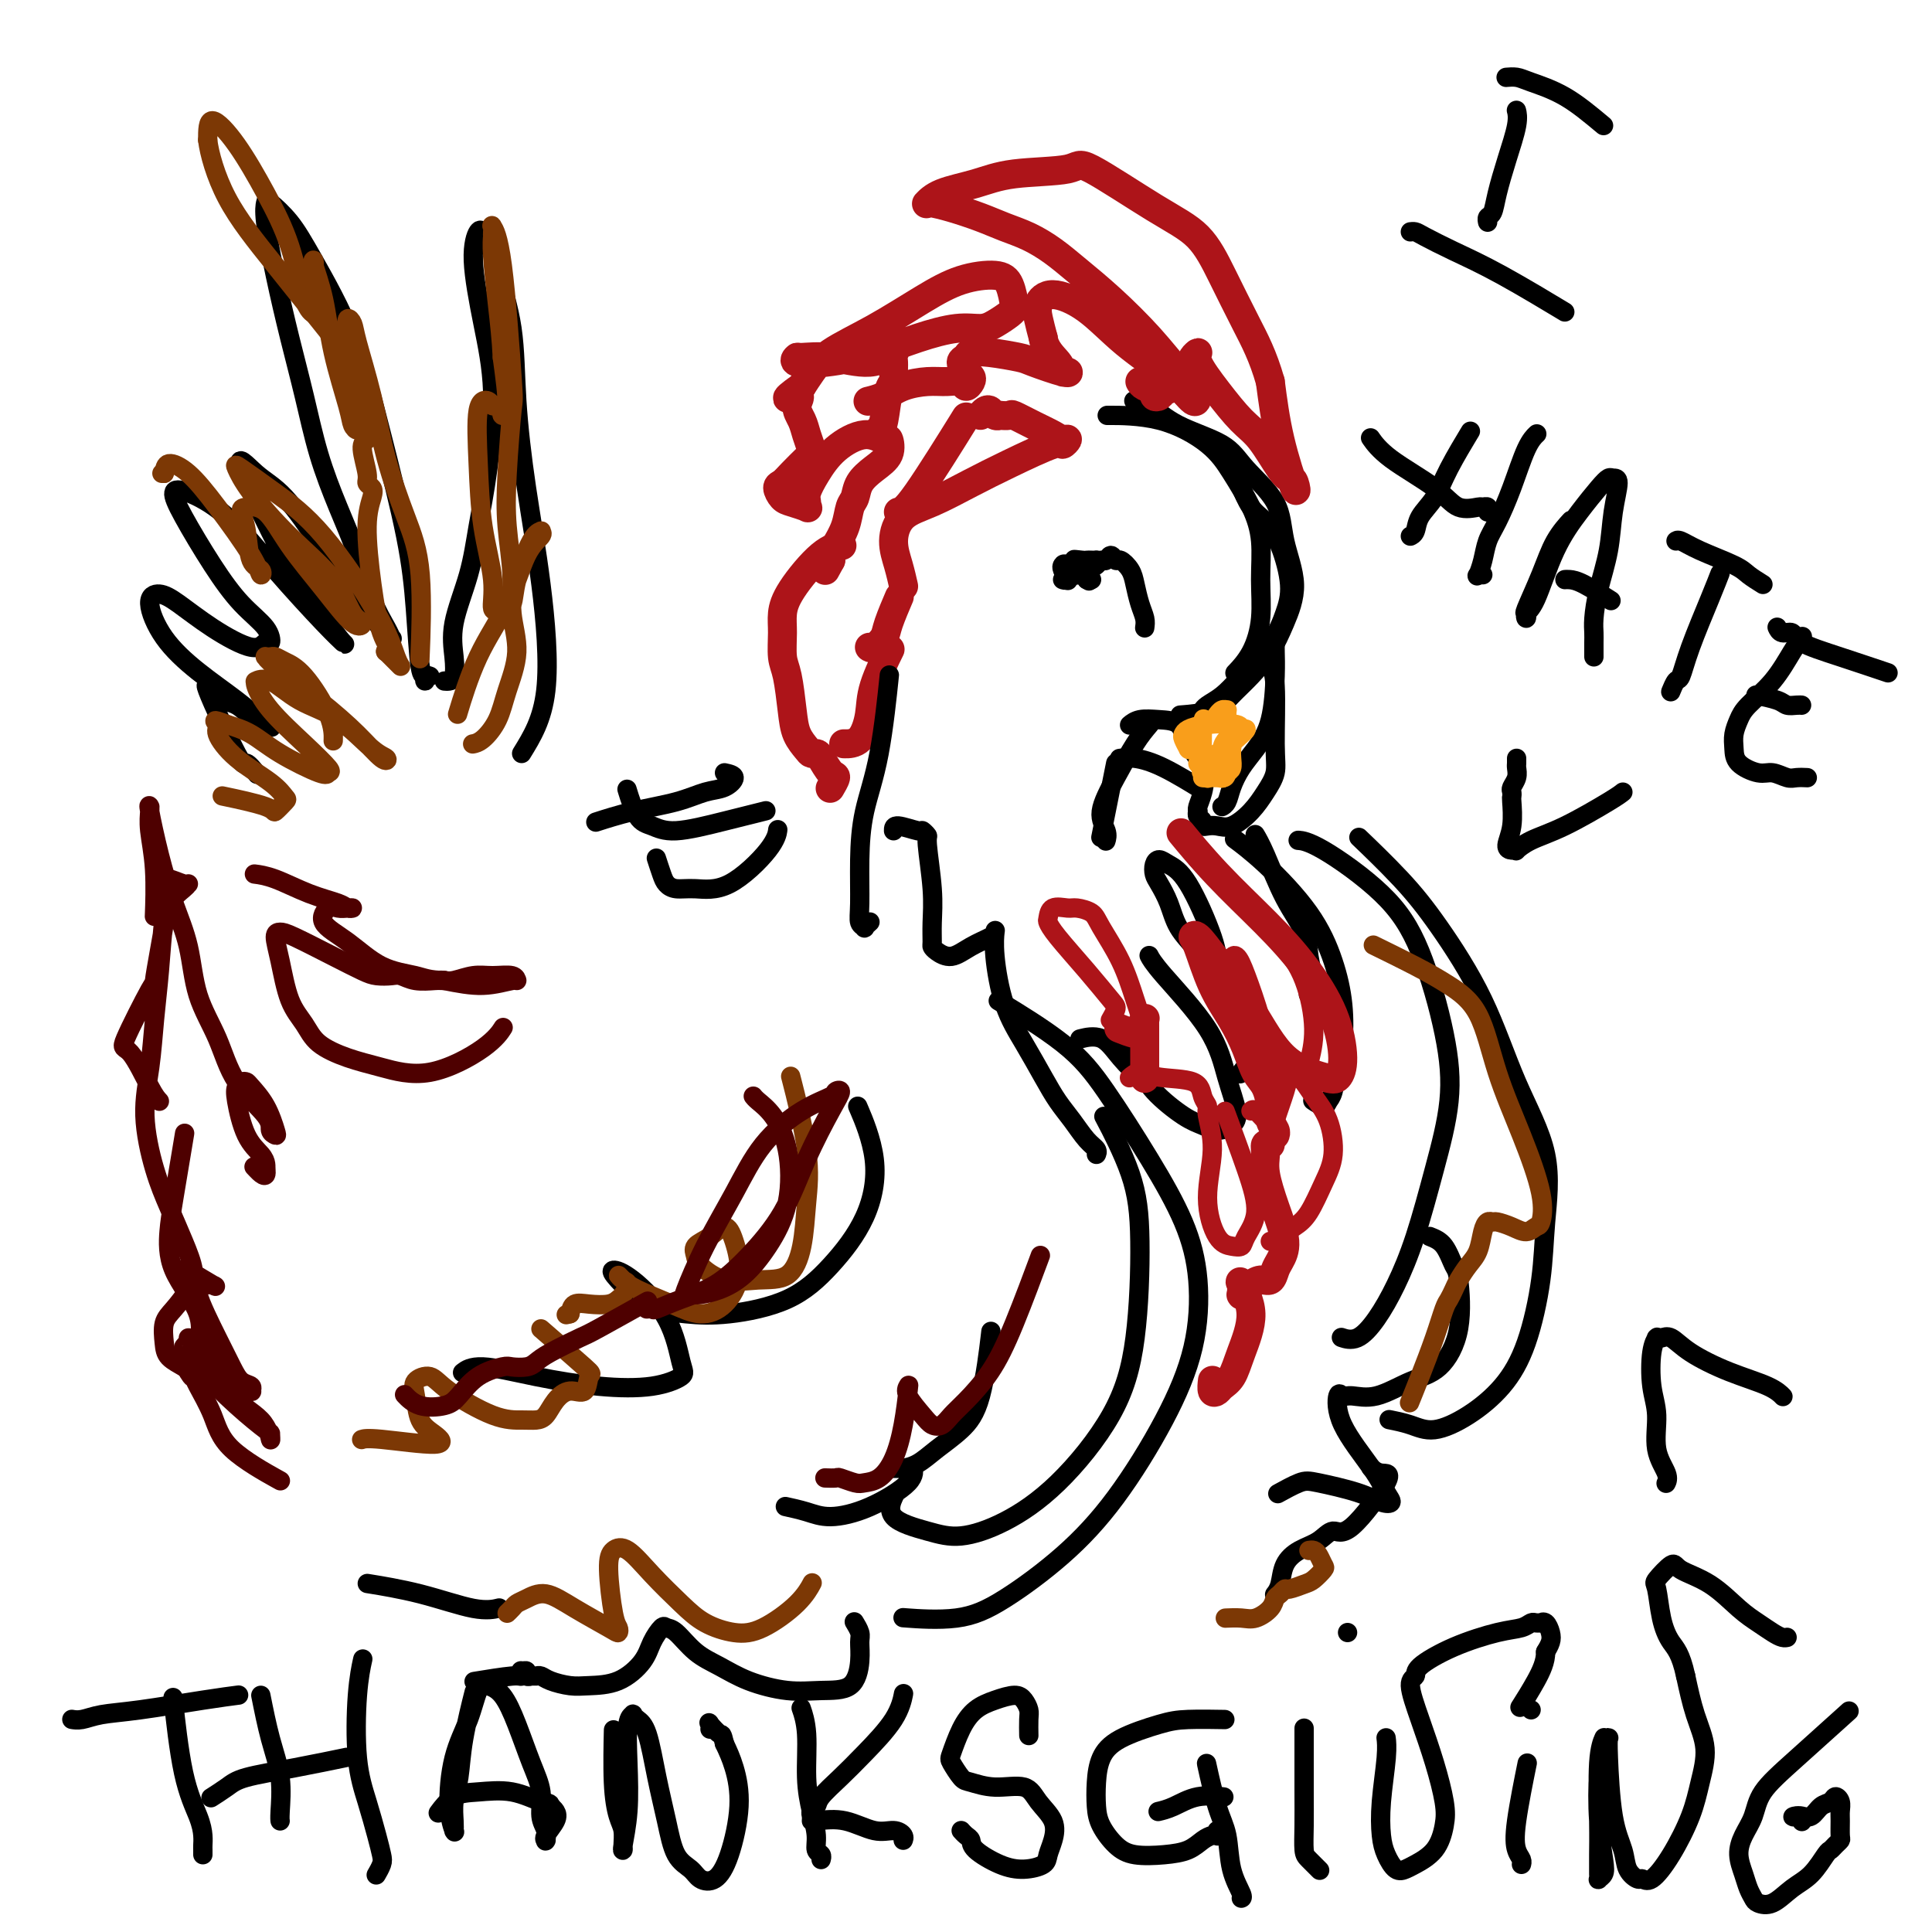<svg viewBox='0 0 400 400' version='1.1' xmlns='http://www.w3.org/2000/svg' xmlns:xlink='http://www.w3.org/1999/xlink'><g fill='none' stroke='rgb(0,0,0)' stroke-width='4' stroke-linecap='round' stroke-linejoin='round'><path d='M230,86c-0.062,0.000 -0.124,0.000 0,0c0.124,-0.000 0.433,-0.001 0,0c-0.433,0.001 -1.609,0.003 0,0c1.609,-0.003 6.004,-0.013 10,1c3.996,1.013 7.592,3.048 10,5c2.408,1.952 3.627,3.822 5,6c1.373,2.178 2.899,4.665 4,7c1.101,2.335 1.776,4.518 2,7c0.224,2.482 -0.004,5.265 0,8c0.004,2.735 0.238,5.424 0,8c-0.238,2.576 -0.949,5.040 -2,7c-1.051,1.960 -2.443,3.417 -3,4c-0.557,0.583 -0.278,0.291 0,0'/><path d='M235,83c-0.223,-0.017 -0.447,-0.033 0,0c0.447,0.033 1.563,0.116 3,1c1.437,0.884 3.195,2.567 6,4c2.805,1.433 6.655,2.614 9,4c2.345,1.386 3.183,2.978 5,5c1.817,2.022 4.612,4.476 6,7c1.388,2.524 1.369,5.119 2,8c0.631,2.881 1.911,6.048 2,9c0.089,2.952 -1.015,5.687 -2,8c-0.985,2.313 -1.852,4.203 -3,6c-1.148,1.797 -2.578,3.501 -4,5c-1.422,1.499 -2.835,2.794 -4,4c-1.165,1.206 -2.083,2.325 -4,3c-1.917,0.675 -4.833,0.907 -6,1c-1.167,0.093 -0.583,0.046 0,0'/><path d='M257,101c-0.155,-0.388 -0.310,-0.776 0,0c0.310,0.776 1.086,2.716 2,4c0.914,1.284 1.966,1.912 3,3c1.034,1.088 2.051,2.636 3,5c0.949,2.364 1.829,5.543 2,8c0.171,2.457 -0.367,4.192 -1,6c-0.633,1.808 -1.361,3.690 -3,6c-1.639,2.310 -4.191,5.050 -6,7c-1.809,1.950 -2.877,3.110 -4,4c-1.123,0.890 -2.302,1.509 -3,2c-0.698,0.491 -0.914,0.855 -1,1c-0.086,0.145 -0.043,0.073 0,0'/><path d='M264,133c0.000,-0.001 0.000,-0.001 0,0c-0.000,0.001 -0.000,0.005 0,0c0.000,-0.005 0.000,-0.018 0,0c-0.000,0.018 -0.002,0.068 0,0c0.002,-0.068 0.006,-0.255 0,0c-0.006,0.255 -0.021,0.952 0,2c0.021,1.048 0.080,2.447 0,5c-0.080,2.553 -0.297,6.260 -1,9c-0.703,2.740 -1.891,4.514 -3,6c-1.109,1.486 -2.140,2.686 -3,4c-0.860,1.314 -1.550,2.744 -2,4c-0.450,1.256 -0.660,2.338 -1,3c-0.340,0.662 -0.812,0.903 -1,1c-0.188,0.097 -0.094,0.048 0,0'/><path d='M263,138c-0.116,-0.131 -0.233,-0.262 0,0c0.233,0.262 0.815,0.916 1,4c0.185,3.084 -0.026,8.599 0,12c0.026,3.401 0.288,4.687 0,6c-0.288,1.313 -1.127,2.653 -2,4c-0.873,1.347 -1.779,2.702 -3,4c-1.221,1.298 -2.757,2.541 -4,3c-1.243,0.459 -2.193,0.134 -3,0c-0.807,-0.134 -1.470,-0.078 -2,0c-0.530,0.078 -0.926,0.179 -1,0c-0.074,-0.179 0.176,-0.638 0,-1c-0.176,-0.362 -0.776,-0.626 -1,-1c-0.224,-0.374 -0.071,-0.857 0,-1c0.071,-0.143 0.062,0.056 0,0c-0.062,-0.056 -0.175,-0.365 0,-1c0.175,-0.635 0.638,-1.596 1,-3c0.362,-1.404 0.624,-3.253 0,-5c-0.624,-1.747 -2.132,-3.393 -3,-5c-0.868,-1.607 -1.094,-3.177 -2,-4c-0.906,-0.823 -2.490,-0.901 -4,-1c-1.510,-0.099 -2.945,-0.219 -4,0c-1.055,0.219 -1.730,0.777 -2,1c-0.270,0.223 -0.135,0.112 0,0'/><path d='M248,163c0.046,0.028 0.091,0.056 0,0c-0.091,-0.056 -0.319,-0.197 0,0c0.319,0.197 1.185,0.732 0,0c-1.185,-0.732 -4.421,-2.732 -7,-4c-2.579,-1.268 -4.502,-1.803 -6,-2c-1.498,-0.197 -2.571,-0.056 -3,0c-0.429,0.056 -0.215,0.028 0,0'/><path d='M238,150c-0.914,1.082 -1.828,2.164 -3,4c-1.172,1.836 -2.601,4.425 -4,7c-1.399,2.575 -2.767,5.135 -3,7c-0.233,1.865 0.670,3.036 1,4c0.330,0.964 0.089,1.721 0,2c-0.089,0.279 -0.025,0.080 0,0c0.025,-0.080 0.013,-0.040 0,0'/><path d='M231,158c-0.733,3.667 -1.467,7.333 -2,10c-0.533,2.667 -0.867,4.333 -1,5c-0.133,0.667 -0.067,0.333 0,0'/><path d='M260,173c0.036,0.061 0.073,0.122 0,0c-0.073,-0.122 -0.255,-0.428 0,0c0.255,0.428 0.948,1.591 2,4c1.052,2.409 2.464,6.063 4,9c1.536,2.937 3.197,5.156 4,7c0.803,1.844 0.747,3.314 1,5c0.253,1.686 0.814,3.590 1,5c0.186,1.410 -0.002,2.326 0,3c0.002,0.674 0.193,1.104 0,1c-0.193,-0.104 -0.769,-0.744 -1,-1c-0.231,-0.256 -0.115,-0.128 0,0'/><path d='M256,174c0.119,0.088 0.237,0.176 0,0c-0.237,-0.176 -0.831,-0.616 0,0c0.831,0.616 3.085,2.289 6,5c2.915,2.711 6.491,6.460 9,10c2.509,3.540 3.951,6.871 5,10c1.049,3.129 1.703,6.056 2,9c0.297,2.944 0.235,5.904 0,8c-0.235,2.096 -0.645,3.329 -1,5c-0.355,1.671 -0.656,3.782 -1,5c-0.344,1.218 -0.731,1.543 -1,2c-0.269,0.457 -0.418,1.046 -1,1c-0.582,-0.046 -1.595,-0.727 -2,-1c-0.405,-0.273 -0.203,-0.136 0,0'/><path d='M252,199c0.000,-0.005 0.000,-0.010 0,0c-0.000,0.010 -0.001,0.035 0,0c0.001,-0.035 0.005,-0.131 0,0c-0.005,0.131 -0.018,0.490 0,0c0.018,-0.490 0.068,-1.828 -1,-5c-1.068,-3.172 -3.253,-8.178 -5,-11c-1.747,-2.822 -3.054,-3.459 -4,-4c-0.946,-0.541 -1.529,-0.985 -2,-1c-0.471,-0.015 -0.829,0.400 -1,1c-0.171,0.600 -0.154,1.386 0,2c0.154,0.614 0.445,1.057 1,2c0.555,0.943 1.374,2.386 2,4c0.626,1.614 1.061,3.398 2,5c0.939,1.602 2.383,3.022 4,5c1.617,1.978 3.407,4.513 5,7c1.593,2.487 2.990,4.926 4,7c1.010,2.074 1.631,3.783 2,5c0.369,1.217 0.484,1.943 0,3c-0.484,1.057 -1.567,2.445 -2,3c-0.433,0.555 -0.217,0.278 0,0'/><path d='M238,198c-0.007,-0.013 -0.014,-0.027 0,0c0.014,0.027 0.048,0.094 0,0c-0.048,-0.094 -0.177,-0.349 0,0c0.177,0.349 0.659,1.301 3,4c2.341,2.699 6.541,7.144 9,11c2.459,3.856 3.176,7.121 4,10c0.824,2.879 1.756,5.370 2,7c0.244,1.630 -0.200,2.397 -1,3c-0.800,0.603 -1.958,1.041 -3,1c-1.042,-0.041 -1.970,-0.560 -3,-1c-1.030,-0.440 -2.161,-0.802 -4,-2c-1.839,-1.198 -4.384,-3.232 -6,-5c-1.616,-1.768 -2.302,-3.268 -3,-5c-0.698,-1.732 -1.409,-3.694 -2,-5c-0.591,-1.306 -1.062,-1.955 -1,-2c0.062,-0.045 0.657,0.513 1,1c0.343,0.487 0.434,0.904 1,2c0.566,1.096 1.609,2.871 2,4c0.391,1.129 0.132,1.613 0,2c-0.132,0.387 -0.138,0.678 -1,0c-0.862,-0.678 -2.582,-2.326 -4,-4c-1.418,-1.674 -2.536,-3.374 -4,-4c-1.464,-0.626 -3.276,-0.179 -4,0c-0.724,0.179 -0.362,0.089 0,0'/></g>
<g fill='none' stroke='rgb(173,20,25)' stroke-width='4' stroke-linecap='round' stroke-linejoin='round'><path d='M248,178c0.074,0.077 0.148,0.154 0,0c-0.148,-0.154 -0.518,-0.539 0,0c0.518,0.539 1.926,2.003 5,5c3.074,2.997 7.816,7.528 11,11c3.184,3.472 4.811,5.884 6,9c1.189,3.116 1.942,6.936 2,10c0.058,3.064 -0.578,5.373 -1,7c-0.422,1.627 -0.631,2.571 -1,3c-0.369,0.429 -0.900,0.342 -2,0c-1.100,-0.342 -2.769,-0.939 -4,-3c-1.231,-2.061 -2.023,-5.587 -3,-9c-0.977,-3.413 -2.138,-6.715 -3,-9c-0.862,-2.285 -1.426,-3.555 -2,-4c-0.574,-0.445 -1.158,-0.066 -1,2c0.158,2.066 1.058,5.821 2,9c0.942,3.179 1.927,5.784 3,8c1.073,2.216 2.235,4.044 3,5c0.765,0.956 1.133,1.040 1,1c-0.133,-0.040 -0.767,-0.203 -1,0c-0.233,0.203 -0.067,0.772 0,1c0.067,0.228 0.033,0.114 0,0'/><path d='M259,230c0.226,-0.211 0.453,-0.422 1,0c0.547,0.422 1.415,1.476 2,2c0.585,0.524 0.888,0.517 1,1c0.112,0.483 0.032,1.454 0,2c-0.032,0.546 -0.016,0.666 0,1c0.016,0.334 0.031,0.881 0,1c-0.031,0.119 -0.108,-0.192 0,-1c0.108,-0.808 0.402,-2.114 1,-4c0.598,-1.886 1.501,-4.353 2,-6c0.499,-1.647 0.594,-2.476 1,-3c0.406,-0.524 1.123,-0.744 2,0c0.877,0.744 1.914,2.450 3,4c1.086,1.550 2.220,2.943 3,5c0.780,2.057 1.207,4.778 1,7c-0.207,2.222 -1.049,3.944 -2,6c-0.951,2.056 -2.010,4.446 -3,6c-0.990,1.554 -1.912,2.273 -3,3c-1.088,0.727 -2.343,1.463 -3,2c-0.657,0.537 -0.715,0.875 -1,1c-0.285,0.125 -0.796,0.036 -1,0c-0.204,-0.036 -0.102,-0.018 0,0'/><path d='M254,231c0.101,0.270 0.202,0.541 0,0c-0.202,-0.541 -0.708,-1.893 0,0c0.708,1.893 2.629,7.029 4,11c1.371,3.971 2.190,6.775 2,9c-0.190,2.225 -1.391,3.870 -2,5c-0.609,1.130 -0.628,1.743 -1,2c-0.372,0.257 -1.099,0.157 -2,0c-0.901,-0.157 -1.978,-0.370 -3,-2c-1.022,-1.630 -1.990,-4.676 -2,-8c-0.010,-3.324 0.938,-6.926 1,-10c0.062,-3.074 -0.763,-5.621 -1,-7c-0.237,-1.379 0.113,-1.590 0,-2c-0.113,-0.410 -0.689,-1.020 -1,-2c-0.311,-0.980 -0.357,-2.329 -2,-3c-1.643,-0.671 -4.884,-0.664 -7,-1c-2.116,-0.336 -3.108,-1.013 -4,-1c-0.892,0.013 -1.683,0.718 -2,1c-0.317,0.282 -0.158,0.141 0,0'/><path d='M237,213c0.165,0.488 0.330,0.975 0,0c-0.330,-0.975 -1.156,-3.414 -2,-6c-0.844,-2.586 -1.705,-5.319 -3,-8c-1.295,-2.681 -3.023,-5.309 -4,-7c-0.977,-1.691 -1.204,-2.446 -2,-3c-0.796,-0.554 -2.161,-0.906 -3,-1c-0.839,-0.094 -1.150,0.072 -2,0c-0.850,-0.072 -2.238,-0.380 -3,0c-0.762,0.380 -0.898,1.450 -1,2c-0.102,0.550 -0.170,0.580 0,1c0.170,0.420 0.578,1.230 2,3c1.422,1.770 3.859,4.499 6,7c2.141,2.501 3.986,4.773 5,6c1.014,1.227 1.196,1.407 1,2c-0.196,0.593 -0.770,1.598 -1,2c-0.230,0.402 -0.115,0.201 0,0'/></g>
<g fill='none' stroke='rgb(173,20,25)' stroke-width='6' stroke-linecap='round' stroke-linejoin='round'><path d='M245,173c0.010,0.013 0.021,0.025 0,0c-0.021,-0.025 -0.073,-0.089 0,0c0.073,0.089 0.271,0.329 0,0c-0.271,-0.329 -1.012,-1.229 0,0c1.012,1.229 3.778,4.586 7,8c3.222,3.414 6.899,6.883 10,10c3.101,3.117 5.625,5.881 8,9c2.375,3.119 4.601,6.594 6,10c1.399,3.406 1.970,6.744 2,9c0.030,2.256 -0.480,3.431 -1,4c-0.520,0.569 -1.050,0.534 -3,0c-1.950,-0.534 -5.322,-1.565 -8,-4c-2.678,-2.435 -4.663,-6.273 -7,-10c-2.337,-3.727 -5.024,-7.342 -7,-10c-1.976,-2.658 -3.239,-4.358 -4,-5c-0.761,-0.642 -1.021,-0.224 -1,0c0.021,0.224 0.323,0.255 1,2c0.677,1.745 1.729,5.204 3,8c1.271,2.796 2.761,4.930 4,7c1.239,2.070 2.226,4.077 3,6c0.774,1.923 1.336,3.762 2,5c0.664,1.238 1.432,1.877 2,3c0.568,1.123 0.937,2.732 1,4c0.063,1.268 -0.179,2.196 0,3c0.179,0.804 0.779,1.486 1,2c0.221,0.514 0.063,0.861 0,1c-0.063,0.139 -0.032,0.069 0,0'/><path d='M263,237c-0.434,-0.149 -0.868,-0.298 -1,0c-0.132,0.298 0.039,1.042 0,2c-0.039,0.958 -0.287,2.129 0,4c0.287,1.871 1.108,4.443 2,7c0.892,2.557 1.855,5.101 2,7c0.145,1.899 -0.528,3.153 -1,4c-0.472,0.847 -0.742,1.287 -1,2c-0.258,0.713 -0.504,1.697 -1,2c-0.496,0.303 -1.243,-0.077 -2,0c-0.757,0.077 -1.523,0.611 -2,1c-0.477,0.389 -0.663,0.634 -1,1c-0.337,0.366 -0.825,0.854 -1,1c-0.175,0.146 -0.038,-0.050 0,0c0.038,0.050 -0.024,0.347 0,0c0.024,-0.347 0.134,-1.337 0,-2c-0.134,-0.663 -0.512,-0.998 0,0c0.512,0.998 1.914,3.328 2,6c0.086,2.672 -1.144,5.685 -2,8c-0.856,2.315 -1.340,3.934 -2,5c-0.660,1.066 -1.497,1.581 -2,2c-0.503,0.419 -0.671,0.741 -1,1c-0.329,0.259 -0.819,0.454 -1,0c-0.181,-0.454 -0.052,-1.558 0,-2c0.052,-0.442 0.026,-0.221 0,0'/><path d='M237,223c0.000,0.238 0.000,0.477 0,0c-0.000,-0.477 -0.000,-1.668 0,-3c0.000,-1.332 0.001,-2.803 0,-4c-0.001,-1.197 -0.004,-2.118 0,-3c0.004,-0.882 0.014,-1.724 0,-2c-0.014,-0.276 -0.053,0.013 0,0c0.053,-0.013 0.199,-0.330 0,0c-0.199,0.330 -0.744,1.305 -1,2c-0.256,0.695 -0.223,1.110 -1,1c-0.777,-0.110 -2.365,-0.746 -3,-1c-0.635,-0.254 -0.318,-0.127 0,0'/><path d='M236,79c0.189,0.338 0.379,0.676 1,1c0.621,0.324 1.674,0.636 2,1c0.326,0.364 -0.074,0.782 0,1c0.074,0.218 0.623,0.237 1,0c0.377,-0.237 0.583,-0.732 1,-1c0.417,-0.268 1.044,-0.311 2,-1c0.956,-0.689 2.239,-2.024 3,-3c0.761,-0.976 0.999,-1.593 1,-2c0.001,-0.407 -0.237,-0.604 0,-1c0.237,-0.396 0.947,-0.990 1,-1c0.053,-0.010 -0.551,0.564 0,2c0.551,1.436 2.256,3.733 4,6c1.744,2.267 3.528,4.503 5,6c1.472,1.497 2.632,2.255 4,4c1.368,1.745 2.946,4.478 4,6c1.054,1.522 1.586,1.833 2,2c0.414,0.167 0.709,0.189 1,1c0.291,0.811 0.578,2.411 0,1c-0.578,-1.411 -2.022,-5.832 -3,-10c-0.978,-4.168 -1.489,-8.084 -2,-12'/><path d='M263,79c-1.504,-5.318 -3.265,-8.614 -5,-12c-1.735,-3.386 -3.444,-6.862 -5,-10c-1.556,-3.138 -2.960,-5.939 -5,-8c-2.040,-2.061 -4.717,-3.383 -9,-6c-4.283,-2.617 -10.172,-6.528 -13,-8c-2.828,-1.472 -2.593,-0.506 -5,0c-2.407,0.506 -7.454,0.552 -11,1c-3.546,0.448 -5.590,1.296 -8,2c-2.410,0.704 -5.186,1.263 -7,2c-1.814,0.737 -2.667,1.654 -3,2c-0.333,0.346 -0.145,0.123 0,0c0.145,-0.123 0.246,-0.147 1,0c0.754,0.147 2.161,0.465 4,1c1.839,0.535 4.110,1.289 6,2c1.890,0.711 3.398,1.380 5,2c1.602,0.620 3.298,1.192 5,2c1.702,0.808 3.409,1.853 5,3c1.591,1.147 3.064,2.395 5,4c1.936,1.605 4.333,3.567 7,6c2.667,2.433 5.604,5.339 8,8c2.396,2.661 4.252,5.078 6,7c1.748,1.922 3.387,3.350 4,4c0.613,0.650 0.201,0.523 0,1c-0.201,0.477 -0.189,1.559 -1,1c-0.811,-0.559 -2.445,-2.757 -5,-5c-2.555,-2.243 -6.030,-4.530 -9,-7c-2.970,-2.470 -5.434,-5.123 -8,-7c-2.566,-1.877 -5.234,-2.977 -7,-3c-1.766,-0.023 -2.629,1.032 -3,2c-0.371,0.968 -0.249,1.848 0,3c0.249,1.152 0.624,2.576 1,4'/><path d='M216,70c0.324,2.401 2.132,3.905 3,5c0.868,1.095 0.794,1.783 1,2c0.206,0.217 0.692,-0.036 1,0c0.308,0.036 0.440,0.363 -1,0c-1.440,-0.363 -4.451,-1.414 -6,-2c-1.549,-0.586 -1.635,-0.705 -3,-1c-1.365,-0.295 -4.009,-0.766 -6,-1c-1.991,-0.234 -3.329,-0.231 -4,0c-0.671,0.231 -0.676,0.691 -1,1c-0.324,0.309 -0.966,0.466 -1,1c-0.034,0.534 0.539,1.446 1,2c0.461,0.554 0.809,0.751 1,1c0.191,0.249 0.226,0.549 0,1c-0.226,0.451 -0.713,1.051 -1,1c-0.287,-0.051 -0.372,-0.753 -1,-1c-0.628,-0.247 -1.797,-0.038 -3,0c-1.203,0.038 -2.438,-0.095 -4,0c-1.562,0.095 -3.450,0.417 -5,1c-1.550,0.583 -2.764,1.426 -4,2c-1.236,0.574 -2.496,0.878 -3,1c-0.504,0.122 -0.252,0.061 0,0'/><path d='M182,89c0.000,0.000 0.000,0.000 0,0c0.000,0.000 0.000,0.000 0,0'/><path d='M182,89c0.340,-0.214 0.680,-0.427 1,-2c0.320,-1.573 0.621,-4.505 1,-6c0.379,-1.495 0.837,-1.552 1,-2c0.163,-0.448 0.031,-1.289 0,-2c-0.031,-0.711 0.038,-1.294 0,-2c-0.038,-0.706 -0.182,-1.534 0,-2c0.182,-0.466 0.691,-0.571 0,0c-0.691,0.571 -2.581,1.817 -5,2c-2.419,0.183 -5.366,-0.696 -8,-1c-2.634,-0.304 -4.956,-0.034 -6,0c-1.044,0.034 -0.810,-0.168 -1,0c-0.190,0.168 -0.803,0.707 0,1c0.803,0.293 3.023,0.342 6,0c2.977,-0.342 6.711,-1.074 10,-2c3.289,-0.926 6.131,-2.044 9,-3c2.869,-0.956 5.763,-1.748 8,-2c2.237,-0.252 3.815,0.037 5,0c1.185,-0.037 1.975,-0.401 3,-1c1.025,-0.599 2.283,-1.432 3,-2c0.717,-0.568 0.893,-0.869 1,-1c0.107,-0.131 0.143,-0.092 0,-1c-0.143,-0.908 -0.467,-2.765 -1,-4c-0.533,-1.235 -1.276,-1.850 -3,-2c-1.724,-0.150 -4.429,0.165 -7,1c-2.571,0.835 -5.006,2.191 -8,4c-2.994,1.809 -6.545,4.073 -10,6c-3.455,1.927 -6.815,3.519 -9,5c-2.185,1.481 -3.196,2.852 -4,4c-0.804,1.148 -1.402,2.074 -2,3'/><path d='M166,80c-5.319,3.774 -2.115,2.209 -1,2c1.115,-0.209 0.141,0.939 0,2c-0.141,1.061 0.549,2.037 1,3c0.451,0.963 0.661,1.914 1,3c0.339,1.086 0.806,2.308 1,3c0.194,0.692 0.114,0.853 0,1c-0.114,0.147 -0.263,0.281 -1,1c-0.737,0.719 -2.064,2.024 -3,3c-0.936,0.976 -1.483,1.624 -2,2c-0.517,0.376 -1.004,0.480 -1,1c0.004,0.520 0.499,1.457 1,2c0.501,0.543 1.009,0.691 2,1c0.991,0.309 2.467,0.780 3,1c0.533,0.220 0.125,0.191 0,0c-0.125,-0.191 0.034,-0.543 0,-1c-0.034,-0.457 -0.261,-1.018 0,-2c0.261,-0.982 1.012,-2.385 2,-4c0.988,-1.615 2.215,-3.443 4,-5c1.785,-1.557 4.130,-2.843 6,-3c1.870,-0.157 3.265,0.814 4,1c0.735,0.186 0.811,-0.413 1,0c0.189,0.413 0.492,1.838 0,3c-0.492,1.162 -1.780,2.060 -3,3c-1.220,0.940 -2.372,1.922 -3,3c-0.628,1.078 -0.732,2.253 -1,3c-0.268,0.747 -0.699,1.065 -1,2c-0.301,0.935 -0.472,2.488 -1,4c-0.528,1.512 -1.411,2.984 -2,4c-0.589,1.016 -0.882,1.576 -1,2c-0.118,0.424 -0.059,0.712 0,1'/><path d='M172,116c-2.000,3.667 -1.000,1.833 0,0'/><path d='M186,106c0.689,-0.133 1.378,-0.267 4,-4c2.622,-3.733 7.178,-11.067 9,-14c1.822,-2.933 0.911,-1.467 0,0'/><path d='M203,86c0.330,-0.392 0.661,-0.785 1,-1c0.339,-0.215 0.687,-0.253 1,0c0.313,0.253 0.592,0.798 1,1c0.408,0.202 0.944,0.060 1,0c0.056,-0.060 -0.368,-0.038 0,0c0.368,0.038 1.527,0.091 2,0c0.473,-0.091 0.261,-0.327 1,0c0.739,0.327 2.429,1.217 4,2c1.571,0.783 3.023,1.461 4,2c0.977,0.539 1.478,0.941 2,1c0.522,0.059 1.066,-0.225 1,0c-0.066,0.225 -0.743,0.959 -1,1c-0.257,0.041 -0.096,-0.612 -2,0c-1.904,0.612 -5.874,2.491 -9,4c-3.126,1.509 -5.409,2.650 -8,4c-2.591,1.350 -5.489,2.909 -8,4c-2.511,1.091 -4.634,1.715 -6,3c-1.366,1.285 -1.974,3.231 -2,5c-0.026,1.769 0.532,3.361 1,5c0.468,1.639 0.848,3.325 1,4c0.152,0.675 0.076,0.337 0,0'/><path d='M186,124c-0.056,0.132 -0.113,0.263 0,0c0.113,-0.263 0.394,-0.922 0,0c-0.394,0.922 -1.465,3.424 -2,5c-0.535,1.576 -0.535,2.227 -1,3c-0.465,0.773 -1.394,1.670 -2,2c-0.606,0.330 -0.887,0.094 -1,0c-0.113,-0.094 -0.056,-0.047 0,0'/><path d='M174,113c0.287,-0.049 0.575,-0.097 0,0c-0.575,0.097 -2.011,0.340 -4,2c-1.989,1.660 -4.530,4.737 -6,7c-1.470,2.263 -1.869,3.710 -2,5c-0.131,1.290 0.005,2.421 0,4c-0.005,1.579 -0.152,3.607 0,5c0.152,1.393 0.604,2.153 1,4c0.396,1.847 0.736,4.782 1,7c0.264,2.218 0.451,3.720 1,5c0.549,1.280 1.460,2.340 2,3c0.540,0.660 0.710,0.921 1,1c0.290,0.079 0.701,-0.024 1,0c0.299,0.024 0.486,0.175 1,1c0.514,0.825 1.354,2.324 2,3c0.646,0.676 1.097,0.528 1,1c-0.097,0.472 -0.742,1.563 -1,2c-0.258,0.437 -0.129,0.218 0,0'/><path d='M184,135c0.023,-0.047 0.046,-0.093 0,0c-0.046,0.093 -0.160,0.326 0,0c0.160,-0.326 0.596,-1.212 0,0c-0.596,1.212 -2.223,4.521 -3,7c-0.777,2.479 -0.703,4.128 -1,6c-0.297,1.872 -0.965,3.965 -2,5c-1.035,1.035 -2.439,1.010 -3,1c-0.561,-0.010 -0.281,-0.005 0,0'/></g>
<g fill='none' stroke='rgb(0,0,0)' stroke-width='4' stroke-linecap='round' stroke-linejoin='round'><path d='M184,141c-0.003,0.027 -0.006,0.054 0,0c0.006,-0.054 0.019,-0.188 0,0c-0.019,0.188 -0.072,0.699 0,0c0.072,-0.699 0.268,-2.610 0,0c-0.268,2.610 -1.001,9.739 -2,15c-0.999,5.261 -2.264,8.653 -3,12c-0.736,3.347 -0.944,6.649 -1,10c-0.056,3.351 0.041,6.751 0,9c-0.041,2.249 -0.221,3.349 0,4c0.221,0.651 0.843,0.855 1,1c0.157,0.145 -0.150,0.231 0,0c0.150,-0.231 0.757,-0.780 1,-1c0.243,-0.220 0.121,-0.110 0,0'/><path d='M185,172c-0.009,-0.544 -0.017,-1.088 1,-1c1.017,0.088 3.061,0.808 4,1c0.939,0.192 0.773,-0.144 1,0c0.227,0.144 0.845,0.767 1,1c0.155,0.233 -0.155,0.076 0,2c0.155,1.924 0.775,5.929 1,9c0.225,3.071 0.054,5.206 0,7c-0.054,1.794 0.007,3.245 0,4c-0.007,0.755 -0.083,0.812 0,1c0.083,0.188 0.323,0.506 1,1c0.677,0.494 1.789,1.163 3,1c1.211,-0.163 2.519,-1.157 4,-2c1.481,-0.843 3.133,-1.533 4,-2c0.867,-0.467 0.948,-0.711 1,-1c0.052,-0.289 0.075,-0.623 0,0c-0.075,0.623 -0.250,2.203 0,5c0.250,2.797 0.923,6.810 2,10c1.077,3.190 2.557,5.558 4,8c1.443,2.442 2.849,4.958 4,7c1.151,2.042 2.046,3.609 3,5c0.954,1.391 1.969,2.607 3,4c1.031,1.393 2.080,2.962 3,4c0.920,1.038 1.710,1.546 2,2c0.290,0.454 0.078,0.853 0,1c-0.078,0.147 -0.022,0.042 0,0c0.022,-0.042 0.011,-0.021 0,0'/><path d='M208,208c-1.146,-0.693 -2.291,-1.387 0,0c2.291,1.387 8.019,4.853 12,8c3.981,3.147 6.216,5.973 9,10c2.784,4.027 6.118,9.254 9,14c2.882,4.746 5.311,9.009 7,13c1.689,3.991 2.639,7.708 3,12c0.361,4.292 0.133,9.158 -1,14c-1.133,4.842 -3.171,9.659 -6,15c-2.829,5.341 -6.448,11.207 -10,16c-3.552,4.793 -7.037,8.514 -11,12c-3.963,3.486 -8.402,6.739 -12,9c-3.598,2.261 -6.353,3.532 -10,4c-3.647,0.468 -8.185,0.134 -10,0c-1.815,-0.134 -0.908,-0.067 0,0'/><path d='M229,232c0.135,0.256 0.270,0.512 0,0c-0.270,-0.512 -0.944,-1.793 0,0c0.944,1.793 3.506,6.658 5,11c1.494,4.342 1.919,8.160 2,14c0.081,5.840 -0.182,13.702 -1,20c-0.818,6.298 -2.193,11.031 -5,16c-2.807,4.969 -7.048,10.175 -11,14c-3.952,3.825 -7.616,6.268 -11,8c-3.384,1.732 -6.490,2.754 -9,3c-2.510,0.246 -4.425,-0.285 -7,-1c-2.575,-0.715 -5.809,-1.616 -7,-3c-1.191,-1.384 -0.340,-3.253 0,-4c0.340,-0.747 0.170,-0.374 0,0'/><path d='M205,277c0.139,-1.173 0.277,-2.346 0,0c-0.277,2.346 -0.971,8.212 -2,12c-1.029,3.788 -2.394,5.498 -4,7c-1.606,1.502 -3.454,2.795 -5,4c-1.546,1.205 -2.790,2.323 -4,3c-1.210,0.677 -2.384,0.913 -3,1c-0.616,0.087 -0.673,0.024 -1,0c-0.327,-0.024 -0.926,-0.008 -1,0c-0.074,0.008 0.375,0.009 1,0c0.625,-0.009 1.426,-0.028 2,0c0.574,0.028 0.920,0.103 1,0c0.080,-0.103 -0.105,-0.384 0,0c0.105,0.384 0.500,1.434 -1,3c-1.500,1.566 -4.897,3.649 -8,5c-3.103,1.351 -5.914,1.970 -8,2c-2.086,0.030 -3.446,-0.530 -5,-1c-1.554,-0.470 -3.301,-0.848 -4,-1c-0.699,-0.152 -0.349,-0.076 0,0'/><path d='M161,172c-0.009,0.067 -0.018,0.133 0,0c0.018,-0.133 0.062,-0.466 0,0c-0.062,0.466 -0.230,1.730 -2,4c-1.770,2.270 -5.142,5.546 -8,7c-2.858,1.454 -5.200,1.086 -7,1c-1.800,-0.086 -3.057,0.110 -4,0c-0.943,-0.110 -1.572,-0.524 -2,-1c-0.428,-0.476 -0.654,-1.013 -1,-2c-0.346,-0.987 -0.813,-2.425 -1,-3c-0.187,-0.575 -0.093,-0.288 0,0'/><path d='M158,168c0.046,-0.011 0.092,-0.023 0,0c-0.092,0.023 -0.321,0.080 0,0c0.321,-0.080 1.191,-0.297 0,0c-1.191,0.297 -4.442,1.108 -8,2c-3.558,0.892 -7.423,1.863 -10,2c-2.577,0.137 -3.866,-0.561 -5,-1c-1.134,-0.439 -2.113,-0.618 -3,-2c-0.887,-1.382 -1.682,-3.966 -2,-5c-0.318,-1.034 -0.159,-0.517 0,0'/><path d='M150,160c0.984,0.213 1.967,0.427 2,1c0.033,0.573 -0.885,1.506 -2,2c-1.115,0.494 -2.426,0.550 -4,1c-1.574,0.450 -3.412,1.296 -6,2c-2.588,0.704 -5.928,1.266 -9,2c-3.072,0.734 -5.878,1.638 -7,2c-1.122,0.362 -0.561,0.181 0,0'/><path d='M178,230c-0.357,-0.836 -0.715,-1.672 0,0c0.715,1.672 2.501,5.853 3,10c0.499,4.147 -0.289,8.261 -2,12c-1.711,3.739 -4.346,7.104 -7,10c-2.654,2.896 -5.327,5.323 -9,7c-3.673,1.677 -8.345,2.603 -12,3c-3.655,0.397 -6.291,0.266 -9,0c-2.709,-0.266 -5.491,-0.666 -8,-2c-2.509,-1.334 -4.747,-3.601 -6,-5c-1.253,-1.399 -1.523,-1.928 -1,-2c0.523,-0.072 1.839,0.314 4,2c2.161,1.686 5.168,4.674 7,8c1.832,3.326 2.487,6.991 3,9c0.513,2.009 0.882,2.362 0,3c-0.882,0.638 -3.014,1.562 -6,2c-2.986,0.438 -6.825,0.391 -11,0c-4.175,-0.391 -8.686,-1.125 -13,-2c-4.314,-0.875 -8.431,-1.889 -11,-2c-2.569,-0.111 -3.591,0.683 -4,1c-0.409,0.317 -0.204,0.159 0,0'/><path d='M269,174c0.069,0.005 0.138,0.011 0,0c-0.138,-0.011 -0.482,-0.038 0,0c0.482,0.038 1.792,0.142 5,2c3.208,1.858 8.316,5.470 12,9c3.684,3.530 5.946,6.979 8,12c2.054,5.021 3.901,11.615 5,17c1.099,5.385 1.449,9.563 1,14c-0.449,4.437 -1.698,9.134 -3,14c-1.302,4.866 -2.658,9.903 -4,14c-1.342,4.097 -2.672,7.255 -4,10c-1.328,2.745 -2.655,5.076 -4,7c-1.345,1.924 -2.708,3.441 -4,4c-1.292,0.559 -2.512,0.160 -3,0c-0.488,-0.160 -0.244,-0.080 0,0'/><path d='M282,174c0.194,0.186 0.388,0.372 0,0c-0.388,-0.372 -1.359,-1.302 0,0c1.359,1.302 5.048,4.838 8,8c2.952,3.162 5.166,5.951 8,10c2.834,4.049 6.288,9.356 9,15c2.712,5.644 4.680,11.623 7,17c2.320,5.377 4.990,10.152 6,15c1.010,4.848 0.359,9.770 0,14c-0.359,4.230 -0.426,7.769 -1,12c-0.574,4.231 -1.653,9.155 -3,13c-1.347,3.845 -2.960,6.610 -5,9c-2.040,2.390 -4.505,4.406 -7,6c-2.495,1.594 -5.019,2.768 -7,3c-1.981,0.232 -3.418,-0.476 -5,-1c-1.582,-0.524 -3.309,-0.864 -4,-1c-0.691,-0.136 -0.345,-0.068 0,0'/><path d='M296,256c1.066,0.418 2.131,0.836 3,2c0.869,1.164 1.540,3.073 2,4c0.460,0.927 0.708,0.873 1,3c0.292,2.127 0.629,6.436 0,10c-0.629,3.564 -2.224,6.382 -4,8c-1.776,1.618 -3.733,2.037 -6,3c-2.267,0.963 -4.844,2.469 -7,3c-2.156,0.531 -3.892,0.087 -5,0c-1.108,-0.087 -1.587,0.182 -2,0c-0.413,-0.182 -0.761,-0.816 -1,0c-0.239,0.816 -0.370,3.082 1,6c1.370,2.918 4.240,6.489 6,9c1.760,2.511 2.410,3.962 3,5c0.590,1.038 1.121,1.663 1,2c-0.121,0.337 -0.895,0.385 -2,0c-1.105,-0.385 -2.542,-1.203 -5,-2c-2.458,-0.797 -5.937,-1.575 -8,-2c-2.063,-0.425 -2.709,-0.499 -4,0c-1.291,0.499 -3.226,1.571 -4,2c-0.774,0.429 -0.387,0.214 0,0'/><path d='M284,304c-0.147,-0.124 -0.293,-0.249 0,0c0.293,0.249 1.027,0.871 2,1c0.973,0.129 2.186,-0.237 1,2c-1.186,2.237 -4.769,7.076 -7,9c-2.231,1.924 -3.108,0.931 -4,1c-0.892,0.069 -1.798,1.199 -3,2c-1.202,0.801 -2.701,1.273 -4,2c-1.299,0.727 -2.400,1.710 -3,3c-0.600,1.290 -0.700,2.886 -1,4c-0.300,1.114 -0.800,1.747 -1,2c-0.200,0.253 -0.100,0.127 0,0'/><path d='M177,336c-0.115,-0.188 -0.230,-0.376 0,0c0.230,0.376 0.804,1.316 1,2c0.196,0.684 0.012,1.113 0,2c-0.012,0.887 0.147,2.233 0,4c-0.147,1.767 -0.600,3.957 -2,5c-1.400,1.043 -3.746,0.941 -6,1c-2.254,0.059 -4.417,0.278 -7,0c-2.583,-0.278 -5.585,-1.055 -8,-2c-2.415,-0.945 -4.243,-2.059 -6,-3c-1.757,-0.941 -3.444,-1.708 -5,-3c-1.556,-1.292 -2.981,-3.109 -4,-4c-1.019,-0.891 -1.632,-0.855 -2,-1c-0.368,-0.145 -0.493,-0.470 -1,0c-0.507,0.470 -1.398,1.734 -2,3c-0.602,1.266 -0.917,2.533 -2,4c-1.083,1.467 -2.934,3.136 -5,4c-2.066,0.864 -4.346,0.925 -6,1c-1.654,0.075 -2.681,0.163 -4,0c-1.319,-0.163 -2.931,-0.579 -4,-1c-1.069,-0.421 -1.596,-0.849 -2,-1c-0.404,-0.151 -0.684,-0.026 -1,0c-0.316,0.026 -0.668,-0.047 -1,0c-0.332,0.047 -0.642,0.213 -1,0c-0.358,-0.213 -0.762,-0.804 -1,-1c-0.238,-0.196 -0.310,0.004 0,0c0.310,-0.004 1.003,-0.211 1,0c-0.003,0.211 -0.702,0.840 -1,1c-0.298,0.160 -0.196,-0.149 -2,0c-1.804,0.149 -5.516,0.757 -7,1c-1.484,0.243 -0.742,0.122 0,0'/><path d='M103,333c0.313,-0.075 0.625,-0.150 0,0c-0.625,0.150 -2.188,0.525 -5,0c-2.812,-0.525 -6.872,-1.949 -11,-3c-4.128,-1.051 -8.322,-1.729 -10,-2c-1.678,-0.271 -0.839,-0.136 0,0'/><path d='M237,130c0.087,-0.607 0.174,-1.214 0,-2c-0.174,-0.786 -0.610,-1.750 -1,-3c-0.390,-1.250 -0.734,-2.785 -1,-4c-0.266,-1.215 -0.453,-2.111 -1,-3c-0.547,-0.889 -1.455,-1.770 -2,-2c-0.545,-0.230 -0.727,0.190 -1,0c-0.273,-0.190 -0.636,-0.989 -1,-1c-0.364,-0.011 -0.727,0.768 -1,1c-0.273,0.232 -0.454,-0.082 -1,0c-0.546,0.082 -1.456,0.559 -2,1c-0.544,0.441 -0.721,0.847 -1,1c-0.279,0.153 -0.660,0.052 -1,0c-0.340,-0.052 -0.637,-0.055 -1,0c-0.363,0.055 -0.790,0.169 -1,0c-0.210,-0.169 -0.203,-0.620 0,-1c0.203,-0.380 0.601,-0.690 1,-1'/><path d='M223,116c-1.524,-0.310 0.165,-0.083 1,0c0.835,0.083 0.816,0.024 1,0c0.184,-0.024 0.571,-0.013 1,0c0.429,0.013 0.900,0.027 1,0c0.100,-0.027 -0.172,-0.094 0,0c0.172,0.094 0.789,0.351 0,1c-0.789,0.649 -2.982,1.690 -4,2c-1.018,0.310 -0.860,-0.113 -1,0c-0.140,0.113 -0.576,0.761 -1,1c-0.424,0.239 -0.835,0.068 -1,0c-0.165,-0.068 -0.082,-0.034 0,0'/><path d='M221,120c0.008,0.014 0.016,0.029 0,0c-0.016,-0.029 -0.056,-0.100 0,0c0.056,0.100 0.206,0.373 0,0c-0.206,-0.373 -0.770,-1.392 -1,-2c-0.230,-0.608 -0.128,-0.804 0,-1c0.128,-0.196 0.280,-0.392 1,0c0.720,0.392 2.007,1.373 3,2c0.993,0.627 1.690,0.900 2,1c0.310,0.100 0.231,0.029 0,0c-0.231,-0.029 -0.616,-0.014 -1,0'/><path d='M225,120c0.833,0.500 0.417,0.250 0,0'/><path d='M108,156c2.151,-3.490 4.302,-6.981 5,-13c0.698,-6.019 -0.057,-14.568 -1,-22c-0.943,-7.432 -2.074,-13.747 -3,-20c-0.926,-6.253 -1.649,-12.445 -2,-18c-0.351,-5.555 -0.331,-10.472 -1,-15c-0.669,-4.528 -2.027,-8.665 -3,-12c-0.973,-3.335 -1.562,-5.868 -2,-7c-0.438,-1.132 -0.726,-0.864 -1,-1c-0.274,-0.136 -0.534,-0.677 -1,0c-0.466,0.677 -1.136,2.572 -1,6c0.136,3.428 1.079,8.390 2,13c0.921,4.610 1.819,8.867 2,14c0.181,5.133 -0.354,11.142 -1,16c-0.646,4.858 -1.402,8.566 -2,12c-0.598,3.434 -1.039,6.594 -2,10c-0.961,3.406 -2.443,7.056 -3,10c-0.557,2.944 -0.188,5.181 0,7c0.188,1.819 0.194,3.219 0,4c-0.194,0.781 -0.588,0.941 -1,1c-0.412,0.059 -0.842,0.016 -1,0c-0.158,-0.016 -0.045,-0.005 0,0c0.045,0.005 0.023,0.002 0,0'/><path d='M89,140c-0.416,-0.147 -0.832,-0.295 -1,0c-0.168,0.295 -0.087,1.031 0,1c0.087,-0.031 0.180,-0.830 0,-1c-0.180,-0.170 -0.635,0.290 -1,-2c-0.365,-2.290 -0.642,-7.331 -1,-12c-0.358,-4.669 -0.797,-8.965 -2,-15c-1.203,-6.035 -3.170,-13.810 -5,-21c-1.830,-7.190 -3.523,-13.795 -6,-20c-2.477,-6.205 -5.737,-12.010 -8,-16c-2.263,-3.990 -3.529,-6.166 -5,-8c-1.471,-1.834 -3.145,-3.325 -4,-4c-0.855,-0.675 -0.889,-0.535 -1,0c-0.111,0.535 -0.298,1.464 0,4c0.298,2.536 1.083,6.677 2,11c0.917,4.323 1.968,8.827 3,13c1.032,4.173 2.047,8.015 3,12c0.953,3.985 1.845,8.114 3,12c1.155,3.886 2.572,7.528 4,11c1.428,3.472 2.868,6.774 4,10c1.132,3.226 1.958,6.377 3,9c1.042,2.623 2.301,4.718 3,6c0.699,1.282 0.837,1.749 1,2c0.163,0.251 0.352,0.285 0,0c-0.352,-0.285 -1.243,-0.888 -3,-3c-1.757,-2.112 -4.378,-5.731 -6,-8c-1.622,-2.269 -2.244,-3.188 -3,-4c-0.756,-0.812 -1.644,-1.518 -2,-2c-0.356,-0.482 -0.178,-0.741 0,-1'/><path d='M67,114c-2.176,-2.727 -1.116,-1.546 -2,-3c-0.884,-1.454 -3.713,-5.543 -6,-8c-2.287,-2.457 -4.033,-3.284 -6,-5c-1.967,-1.716 -4.156,-4.323 -3,-1c1.156,3.323 5.657,12.577 8,17c2.343,4.423 2.530,4.016 4,6c1.470,1.984 4.225,6.360 6,9c1.775,2.640 2.572,3.544 3,4c0.428,0.456 0.488,0.466 0,0c-0.488,-0.466 -1.522,-1.406 -4,-4c-2.478,-2.594 -6.398,-6.842 -10,-11c-3.602,-4.158 -6.884,-8.226 -10,-11c-3.116,-2.774 -6.064,-4.256 -8,-5c-1.936,-0.744 -2.859,-0.752 -3,0c-0.141,0.752 0.499,2.262 2,5c1.501,2.738 3.864,6.704 6,10c2.136,3.296 4.046,5.923 6,8c1.954,2.077 3.953,3.604 5,5c1.047,1.396 1.141,2.663 1,3c-0.141,0.337 -0.516,-0.254 -1,0c-0.484,0.254 -1.077,1.352 -3,1c-1.923,-0.352 -5.174,-2.154 -8,-4c-2.826,-1.846 -5.225,-3.735 -7,-5c-1.775,-1.265 -2.927,-1.908 -4,-2c-1.073,-0.092 -2.067,0.365 -2,2c0.067,1.635 1.195,4.449 3,7c1.805,2.551 4.288,4.838 7,7c2.712,2.162 5.653,4.197 8,6c2.347,1.803 4.099,3.372 5,4c0.901,0.628 0.950,0.314 1,0'/><path d='M55,149c2.989,2.799 -0.040,1.295 -2,0c-1.960,-1.295 -2.853,-2.381 -4,-3c-1.147,-0.619 -2.549,-0.771 -4,-2c-1.451,-1.229 -2.952,-3.534 -2,-1c0.952,2.534 4.358,9.906 6,13c1.642,3.094 1.519,1.910 2,2c0.481,0.090 1.566,1.454 2,2c0.434,0.546 0.217,0.273 0,0'/></g>
<g fill='none' stroke='rgb(124,56,5)' stroke-width='4' stroke-linecap='round' stroke-linejoin='round'><path d='M95,147c-0.002,0.005 -0.003,0.010 0,0c0.003,-0.010 0.011,-0.036 0,0c-0.011,0.036 -0.040,0.132 0,0c0.040,-0.132 0.148,-0.493 0,0c-0.148,0.493 -0.554,1.838 0,0c0.554,-1.838 2.067,-6.860 4,-11c1.933,-4.140 4.284,-7.397 6,-11c1.716,-3.603 2.795,-7.553 4,-10c1.205,-2.447 2.537,-3.390 3,-4c0.463,-0.610 0.059,-0.885 0,-1c-0.059,-0.115 0.228,-0.070 0,0c-0.228,0.070 -0.969,0.166 -2,2c-1.031,1.834 -2.351,5.405 -3,8c-0.649,2.595 -0.625,4.213 -1,5c-0.375,0.787 -1.147,0.744 -2,1c-0.853,0.256 -1.785,0.811 -2,0c-0.215,-0.811 0.289,-2.989 0,-6c-0.289,-3.011 -1.370,-6.855 -2,-11c-0.630,-4.145 -0.807,-8.589 -1,-13c-0.193,-4.411 -0.401,-8.787 0,-11c0.401,-2.213 1.413,-2.264 2,-2c0.587,0.264 0.750,0.841 1,1c0.250,0.159 0.586,-0.101 1,0c0.414,0.101 0.905,0.563 1,1c0.095,0.437 -0.205,0.848 0,1c0.205,0.152 0.916,0.043 1,-2c0.084,-2.043 -0.458,-6.022 -1,-10'/><path d='M104,74c-0.166,-3.652 -0.580,-7.283 -1,-11c-0.420,-3.717 -0.844,-7.521 -1,-10c-0.156,-2.479 -0.043,-3.633 0,-4c0.043,-0.367 0.017,0.053 0,0c-0.017,-0.053 -0.025,-0.580 0,-1c0.025,-0.420 0.085,-0.732 0,-1c-0.085,-0.268 -0.313,-0.490 0,0c0.313,0.490 1.169,1.694 2,8c0.831,6.306 1.638,17.713 2,23c0.362,5.287 0.277,4.452 0,7c-0.277,2.548 -0.748,8.478 -1,13c-0.252,4.522 -0.284,7.636 0,11c0.284,3.364 0.884,6.979 1,10c0.116,3.021 -0.251,5.447 0,8c0.251,2.553 1.121,5.234 1,8c-0.121,2.766 -1.234,5.617 -2,8c-0.766,2.383 -1.185,4.299 -2,6c-0.815,1.701 -2.027,3.189 -3,4c-0.973,0.811 -1.707,0.946 -2,1c-0.293,0.054 -0.147,0.027 0,0'/><path d='M87,135c0.017,-0.408 0.034,-0.816 0,0c-0.034,0.816 -0.119,2.856 0,0c0.119,-2.856 0.442,-10.610 0,-16c-0.442,-5.390 -1.648,-8.417 -3,-12c-1.352,-3.583 -2.849,-7.722 -4,-12c-1.151,-4.278 -1.955,-8.696 -3,-13c-1.045,-4.304 -2.330,-8.494 -3,-11c-0.670,-2.506 -0.726,-3.328 -1,-4c-0.274,-0.672 -0.766,-1.195 -1,-1c-0.234,0.195 -0.210,1.108 0,4c0.210,2.892 0.605,7.763 1,11c0.395,3.237 0.790,4.839 1,6c0.210,1.161 0.237,1.881 0,2c-0.237,0.119 -0.736,-0.364 -1,-1c-0.264,-0.636 -0.291,-1.425 -1,-4c-0.709,-2.575 -2.099,-6.935 -3,-11c-0.901,-4.065 -1.313,-7.833 -2,-11c-0.687,-3.167 -1.648,-5.732 -2,-7c-0.352,-1.268 -0.095,-1.240 0,-1c0.095,0.240 0.027,0.692 0,2c-0.027,1.308 -0.013,3.472 0,5c0.013,1.528 0.024,2.419 0,3c-0.024,0.581 -0.083,0.852 0,1c0.083,0.148 0.310,0.173 0,0c-0.310,-0.173 -1.155,-0.544 -2,-3c-0.845,-2.456 -1.691,-6.998 -3,-11c-1.309,-4.002 -3.083,-7.464 -5,-11c-1.917,-3.536 -3.978,-7.144 -6,-10c-2.022,-2.856 -4.006,-4.959 -5,-5c-0.994,-0.041 -0.997,1.979 -1,4'/><path d='M43,29c0.316,2.701 1.606,7.455 4,12c2.394,4.545 5.893,8.881 10,14c4.107,5.119 8.823,11.021 12,15c3.177,3.979 4.817,6.036 6,9c1.183,2.964 1.910,6.836 2,9c0.090,2.164 -0.456,2.621 -1,3c-0.544,0.379 -1.087,0.680 -1,2c0.087,1.320 0.804,3.659 1,5c0.196,1.341 -0.127,1.684 0,2c0.127,0.316 0.705,0.604 1,1c0.295,0.396 0.308,0.898 0,2c-0.308,1.102 -0.938,2.803 -1,6c-0.062,3.197 0.442,7.890 1,12c0.558,4.110 1.170,7.638 2,10c0.830,2.362 1.877,3.559 2,4c0.123,0.441 -0.679,0.126 -1,0c-0.321,-0.126 -0.160,-0.063 0,0'/><path d='M80,135c0.051,0.051 0.103,0.103 0,0c-0.103,-0.103 -0.359,-0.359 0,0c0.359,0.359 1.335,1.333 2,2c0.665,0.667 1.020,1.026 1,1c-0.020,-0.026 -0.415,-0.438 -1,-2c-0.585,-1.562 -1.359,-4.274 -4,-9c-2.641,-4.726 -7.147,-11.465 -11,-16c-3.853,-4.535 -7.053,-6.867 -10,-9c-2.947,-2.133 -5.642,-4.068 -7,-5c-1.358,-0.932 -1.378,-0.859 -1,0c0.378,0.859 1.153,2.506 3,5c1.847,2.494 4.765,5.836 8,9c3.235,3.164 6.787,6.149 9,9c2.213,2.851 3.086,5.567 4,7c0.914,1.433 1.869,1.581 2,2c0.131,0.419 -0.564,1.107 -2,0c-1.436,-1.107 -3.615,-4.008 -6,-7c-2.385,-2.992 -4.975,-6.074 -7,-9c-2.025,-2.926 -3.483,-5.695 -5,-7c-1.517,-1.305 -3.093,-1.146 -4,-1c-0.907,0.146 -1.146,0.279 -1,1c0.146,0.721 0.678,2.029 1,4c0.322,1.971 0.433,4.606 1,6c0.567,1.394 1.591,1.548 2,2c0.409,0.452 0.204,1.202 0,1c-0.204,-0.202 -0.408,-1.355 -2,-4c-1.592,-2.645 -4.571,-6.781 -7,-10c-2.429,-3.219 -4.308,-5.520 -6,-7c-1.692,-1.480 -3.198,-2.137 -4,-2c-0.802,0.137 -0.901,1.069 -1,2'/><path d='M34,98c-0.833,0.000 -0.417,0.000 0,0'/><path d='M69,153c-0.010,0.346 -0.020,0.691 0,0c0.020,-0.691 0.069,-2.420 -1,-5c-1.069,-2.580 -3.257,-6.012 -5,-8c-1.743,-1.988 -3.042,-2.533 -4,-3c-0.958,-0.467 -1.577,-0.855 -2,-1c-0.423,-0.145 -0.650,-0.046 -1,0c-0.350,0.046 -0.822,0.040 -1,0c-0.178,-0.040 -0.062,-0.115 0,0c0.062,0.115 0.071,0.420 2,2c1.929,1.580 5.779,4.435 9,7c3.221,2.565 5.814,4.839 8,7c2.186,2.161 3.966,4.208 5,5c1.034,0.792 1.323,0.331 1,0c-0.323,-0.331 -1.257,-0.530 -3,-2c-1.743,-1.470 -4.295,-4.212 -7,-6c-2.705,-1.788 -5.564,-2.622 -8,-4c-2.436,-1.378 -4.451,-3.298 -6,-4c-1.549,-0.702 -2.632,-0.184 -3,0c-0.368,0.184 -0.021,0.036 0,0c0.021,-0.036 -0.285,0.042 0,1c0.285,0.958 1.162,2.796 3,5c1.838,2.204 4.639,4.775 7,7c2.361,2.225 4.282,4.103 5,5c0.718,0.897 0.234,0.812 0,1c-0.234,0.188 -0.217,0.648 -2,0c-1.783,-0.648 -5.365,-2.405 -8,-4c-2.635,-1.595 -4.324,-3.027 -6,-4c-1.676,-0.973 -3.338,-1.486 -5,-2'/><path d='M47,150c-3.664,-1.451 -2.323,-0.578 -2,0c0.323,0.578 -0.370,0.860 0,2c0.370,1.140 1.804,3.136 4,5c2.196,1.864 5.153,3.594 7,5c1.847,1.406 2.585,2.489 3,3c0.415,0.511 0.509,0.452 0,1c-0.509,0.548 -1.621,1.704 -2,2c-0.379,0.296 -0.025,-0.266 -2,-1c-1.975,-0.734 -6.279,-1.638 -8,-2c-1.721,-0.362 -0.861,-0.181 0,0'/><path d='M164,224c0.006,0.025 0.013,0.050 0,0c-0.013,-0.050 -0.045,-0.177 0,0c0.045,0.177 0.168,0.656 0,0c-0.168,-0.656 -0.626,-2.449 0,0c0.626,2.449 2.337,9.139 3,14c0.663,4.861 0.279,7.894 0,11c-0.279,3.106 -0.453,6.287 -1,9c-0.547,2.713 -1.466,4.960 -3,6c-1.534,1.040 -3.681,0.875 -6,1c-2.319,0.125 -4.809,0.540 -7,0c-2.191,-0.540 -4.084,-2.035 -5,-3c-0.916,-0.965 -0.856,-1.402 -1,-2c-0.144,-0.598 -0.492,-1.358 0,-2c0.492,-0.642 1.823,-1.164 3,-2c1.177,-0.836 2.200,-1.984 3,-2c0.800,-0.016 1.379,1.101 2,3c0.621,1.899 1.285,4.580 1,7c-0.285,2.420 -1.519,4.579 -3,6c-1.481,1.421 -3.210,2.103 -5,2c-1.790,-0.103 -3.640,-0.991 -6,-2c-2.360,-1.009 -5.230,-2.139 -7,-3c-1.770,-0.861 -2.439,-1.453 -3,-2c-0.561,-0.547 -1.015,-1.047 -1,-1c0.015,0.047 0.497,0.643 1,1c0.503,0.357 1.026,0.474 1,1c-0.026,0.526 -0.602,1.460 -1,2c-0.398,0.540 -0.618,0.686 -1,1c-0.382,0.314 -0.927,0.795 -2,1c-1.073,0.205 -2.673,0.132 -4,0c-1.327,-0.132 -2.379,-0.323 -3,0c-0.621,0.323 -0.810,1.162 -1,2'/><path d='M118,272c-1.333,0.333 -0.667,0.167 0,0'/><path d='M113,276c-0.873,-0.757 -1.745,-1.514 0,0c1.745,1.514 6.108,5.300 8,7c1.892,1.700 1.314,1.313 1,2c-0.314,0.687 -0.363,2.447 -1,3c-0.637,0.553 -1.863,-0.101 -3,0c-1.137,0.101 -2.186,0.956 -3,2c-0.814,1.044 -1.394,2.278 -2,3c-0.606,0.722 -1.239,0.931 -2,1c-0.761,0.069 -1.651,-0.004 -3,0c-1.349,0.004 -3.157,0.085 -6,-1c-2.843,-1.085 -6.722,-3.336 -9,-5c-2.278,-1.664 -2.956,-2.742 -4,-3c-1.044,-0.258 -2.456,0.304 -3,1c-0.544,0.696 -0.222,1.528 0,3c0.222,1.472 0.343,3.585 1,5c0.657,1.415 1.850,2.130 3,3c1.150,0.870 2.257,1.893 0,2c-2.257,0.107 -7.877,-0.702 -11,-1c-3.123,-0.298 -3.749,-0.085 -4,0c-0.251,0.085 -0.125,0.043 0,0'/><path d='M285,196c0.197,0.097 0.394,0.193 0,0c-0.394,-0.193 -1.380,-0.676 0,0c1.380,0.676 5.127,2.509 8,4c2.873,1.491 4.872,2.638 7,4c2.128,1.362 4.385,2.940 6,6c1.615,3.060 2.588,7.603 4,12c1.412,4.397 3.263,8.647 5,13c1.737,4.353 3.361,8.810 4,12c0.639,3.190 0.294,5.114 0,6c-0.294,0.886 -0.537,0.735 -1,1c-0.463,0.265 -1.146,0.945 -2,1c-0.854,0.055 -1.878,-0.517 -3,-1c-1.122,-0.483 -2.341,-0.877 -3,-1c-0.659,-0.123 -0.757,0.024 -1,0c-0.243,-0.024 -0.632,-0.221 -1,0c-0.368,0.221 -0.714,0.860 -1,2c-0.286,1.140 -0.510,2.781 -1,4c-0.490,1.219 -1.244,2.014 -2,3c-0.756,0.986 -1.514,2.161 -2,3c-0.486,0.839 -0.700,1.342 -1,2c-0.300,0.658 -0.687,1.469 -1,2c-0.313,0.531 -0.554,0.780 -1,2c-0.446,1.220 -1.099,3.409 -2,6c-0.901,2.591 -2.050,5.582 -3,8c-0.950,2.418 -1.700,4.262 -2,5c-0.300,0.738 -0.150,0.369 0,0'/><path d='M271,321c0.336,-0.057 0.672,-0.114 1,0c0.328,0.114 0.647,0.397 1,1c0.353,0.603 0.739,1.524 1,2c0.261,0.476 0.396,0.505 0,1c-0.396,0.495 -1.324,1.456 -2,2c-0.676,0.544 -1.099,0.670 -2,1c-0.901,0.330 -2.281,0.865 -3,1c-0.719,0.135 -0.776,-0.128 -1,0c-0.224,0.128 -0.615,0.647 -1,1c-0.385,0.353 -0.766,0.539 -1,1c-0.234,0.461 -0.322,1.195 -1,2c-0.678,0.805 -1.945,1.680 -3,2c-1.055,0.320 -1.900,0.086 -3,0c-1.100,-0.086 -2.457,-0.025 -3,0c-0.543,0.025 -0.271,0.012 0,0'/><path d='M168,328c-0.044,0.084 -0.089,0.167 0,0c0.089,-0.167 0.310,-0.585 0,0c-0.310,0.585 -1.151,2.175 -3,4c-1.849,1.825 -4.706,3.887 -7,5c-2.294,1.113 -4.024,1.279 -6,1c-1.976,-0.279 -4.196,-1.001 -6,-2c-1.804,-0.999 -3.192,-2.275 -5,-4c-1.808,-1.725 -4.037,-3.899 -6,-6c-1.963,-2.101 -3.661,-4.129 -5,-5c-1.339,-0.871 -2.320,-0.583 -3,0c-0.680,0.583 -1.060,1.462 -1,4c0.060,2.538 0.559,6.735 1,9c0.441,2.265 0.825,2.599 1,3c0.175,0.401 0.143,0.871 0,1c-0.143,0.129 -0.395,-0.082 -2,-1c-1.605,-0.918 -4.562,-2.545 -7,-4c-2.438,-1.455 -4.356,-2.740 -6,-3c-1.644,-0.260 -3.015,0.505 -4,1c-0.985,0.495 -1.584,0.720 -2,1c-0.416,0.280 -0.651,0.614 -1,1c-0.349,0.386 -0.814,0.825 -1,1c-0.186,0.175 -0.093,0.088 0,0'/></g>
<g fill='none' stroke='rgb(0,0,0)' stroke-width='4' stroke-linecap='round' stroke-linejoin='round'><path d='M314,23c0.012,0.047 0.025,0.094 0,0c-0.025,-0.094 -0.086,-0.330 0,0c0.086,0.330 0.321,1.226 0,3c-0.321,1.774 -1.196,4.427 -2,7c-0.804,2.573 -1.536,5.068 -2,7c-0.464,1.932 -0.661,3.301 -1,4c-0.339,0.699 -0.822,0.727 -1,1c-0.178,0.273 -0.051,0.792 0,1c0.051,0.208 0.025,0.104 0,0'/><path d='M323,64c0.079,0.048 0.158,0.095 0,0c-0.158,-0.095 -0.553,-0.333 0,0c0.553,0.333 2.054,1.238 0,0c-2.054,-1.238 -7.665,-4.619 -12,-7c-4.335,-2.381 -7.396,-3.762 -10,-5c-2.604,-1.238 -4.750,-2.332 -6,-3c-1.250,-0.668 -1.603,-0.911 -2,-1c-0.397,-0.089 -0.838,-0.024 -1,0c-0.162,0.024 -0.046,0.007 0,0c0.046,-0.007 0.023,-0.003 0,0'/><path d='M332,26c-2.663,-2.226 -5.327,-4.453 -8,-6c-2.673,-1.547 -5.356,-2.415 -7,-3c-1.644,-0.585 -2.250,-0.888 -3,-1c-0.750,-0.112 -1.643,-0.032 -2,0c-0.357,0.032 -0.179,0.016 0,0'/><path d='M304,90c0.385,-0.637 0.769,-1.274 0,0c-0.769,1.274 -2.693,4.461 -4,7c-1.307,2.539 -1.997,4.432 -3,6c-1.003,1.568 -2.321,2.812 -3,4c-0.679,1.188 -0.721,2.320 -1,3c-0.279,0.680 -0.794,0.909 -1,1c-0.206,0.091 -0.103,0.046 0,0'/><path d='M284,91c-0.212,-0.303 -0.425,-0.607 0,0c0.425,0.607 1.486,2.124 4,4c2.514,1.876 6.481,4.109 9,6c2.519,1.891 3.589,3.439 5,4c1.411,0.561 3.163,0.137 4,0c0.837,-0.137 0.761,0.015 1,0c0.239,-0.015 0.795,-0.196 1,0c0.205,0.196 0.059,0.770 0,1c-0.059,0.230 -0.029,0.115 0,0'/><path d='M318,90c0.156,-0.147 0.312,-0.294 0,0c-0.312,0.294 -1.092,1.029 -2,3c-0.908,1.971 -1.946,5.177 -3,8c-1.054,2.823 -2.126,5.264 -3,7c-0.874,1.736 -1.551,2.766 -2,4c-0.449,1.234 -0.670,2.670 -1,4c-0.330,1.330 -0.769,2.552 -1,3c-0.231,0.448 -0.255,0.121 0,0c0.255,-0.121 0.787,-0.034 1,0c0.213,0.034 0.106,0.017 0,0'/><path d='M325,108c-0.073,0.079 -0.146,0.159 0,0c0.146,-0.159 0.512,-0.555 0,0c-0.512,0.555 -1.902,2.062 -3,4c-1.098,1.938 -1.903,4.306 -3,7c-1.097,2.694 -2.485,5.714 -3,7c-0.515,1.286 -0.155,0.839 0,1c0.155,0.161 0.106,0.929 0,1c-0.106,0.071 -0.268,-0.554 0,-1c0.268,-0.446 0.965,-0.712 2,-3c1.035,-2.288 2.409,-6.599 4,-10c1.591,-3.401 3.397,-5.893 5,-8c1.603,-2.107 3.001,-3.830 4,-5c0.999,-1.170 1.600,-1.786 2,-2c0.400,-0.214 0.598,-0.026 1,0c0.402,0.026 1.008,-0.110 1,1c-0.008,1.110 -0.629,3.466 -1,6c-0.371,2.534 -0.492,5.245 -1,8c-0.508,2.755 -1.404,5.554 -2,8c-0.596,2.446 -0.892,4.540 -1,6c-0.108,1.460 -0.029,2.286 0,3c0.029,0.714 0.008,1.316 0,2c-0.008,0.684 -0.002,1.451 0,2c0.002,0.549 0.001,0.878 0,1c-0.001,0.122 -0.000,0.035 0,0c0.000,-0.035 0.000,-0.017 0,0'/><path d='M333,124c0.483,0.309 0.967,0.619 0,0c-0.967,-0.619 -3.383,-2.166 -5,-3c-1.617,-0.834 -2.435,-0.955 -3,-1c-0.565,-0.045 -0.876,-0.013 -1,0c-0.124,0.013 -0.062,0.006 0,0'/><path d='M356,119c-0.002,0.006 -0.005,0.012 0,0c0.005,-0.012 0.016,-0.042 0,0c-0.016,0.042 -0.060,0.155 0,0c0.060,-0.155 0.224,-0.580 0,0c-0.224,0.580 -0.834,2.163 -2,5c-1.166,2.837 -2.887,6.928 -4,10c-1.113,3.072 -1.619,5.124 -2,6c-0.381,0.876 -0.638,0.575 -1,1c-0.362,0.425 -0.828,1.576 -1,2c-0.172,0.424 -0.049,0.121 0,0c0.049,-0.121 0.025,-0.061 0,0'/><path d='M365,121c-1.110,-0.694 -2.221,-1.387 -3,-2c-0.779,-0.613 -1.228,-1.145 -3,-2c-1.772,-0.855 -4.867,-2.033 -7,-3c-2.133,-0.967 -3.304,-1.723 -4,-2c-0.696,-0.277 -0.918,-0.075 -1,0c-0.082,0.075 -0.023,0.021 0,0c0.023,-0.021 0.012,-0.011 0,0'/><path d='M373,132c0.142,-0.193 0.284,-0.386 0,0c-0.284,0.386 -0.994,1.352 -2,3c-1.006,1.648 -2.308,3.977 -4,6c-1.692,2.023 -3.773,3.738 -5,5c-1.227,1.262 -1.598,2.069 -2,3c-0.402,0.931 -0.835,1.986 -1,3c-0.165,1.014 -0.063,1.988 0,3c0.063,1.012 0.085,2.061 1,3c0.915,0.939 2.722,1.768 4,2c1.278,0.232 2.028,-0.134 3,0c0.972,0.134 2.168,0.768 3,1c0.832,0.232 1.301,0.062 2,0c0.699,-0.062 1.628,-0.018 2,0c0.372,0.018 0.186,0.009 0,0'/><path d='M364,144c-0.406,-0.083 -0.813,-0.166 0,0c0.813,0.166 2.845,0.580 4,1c1.155,0.420 1.433,0.844 2,1c0.567,0.156 1.422,0.042 2,0c0.578,-0.042 0.879,-0.012 1,0c0.121,0.012 0.060,0.006 0,0'/><path d='M368,130c-0.057,-0.125 -0.113,-0.249 0,0c0.113,0.249 0.396,0.873 1,1c0.604,0.127 1.529,-0.242 2,0c0.471,0.242 0.487,1.096 2,2c1.513,0.904 4.523,1.859 8,3c3.477,1.141 7.422,2.469 9,3c1.578,0.531 0.789,0.266 0,0'/><path d='M36,353c-0.144,-1.341 -0.287,-2.682 0,0c0.287,2.682 1.005,9.387 2,14c0.995,4.613 2.267,7.135 3,9c0.733,1.865 0.929,3.074 1,4c0.071,0.926 0.019,1.569 0,2c-0.019,0.431 -0.005,0.652 0,1c0.005,0.348 0.001,0.825 0,1c-0.001,0.175 -0.000,0.050 0,0c0.000,-0.050 0.000,-0.025 0,0'/><path d='M49,351c0.033,-0.004 0.065,-0.008 0,0c-0.065,0.008 -0.229,0.029 0,0c0.229,-0.029 0.851,-0.109 0,0c-0.851,0.109 -3.174,0.407 -7,1c-3.826,0.593 -9.155,1.479 -13,2c-3.845,0.521 -6.207,0.675 -8,1c-1.793,0.325 -3.017,0.819 -4,1c-0.983,0.181 -1.726,0.049 -2,0c-0.274,-0.049 -0.078,-0.014 0,0c0.078,0.014 0.039,0.007 0,0'/><path d='M54,351c0.619,3.094 1.238,6.188 2,9c0.762,2.812 1.668,5.342 2,8c0.332,2.658 0.089,5.444 0,7c-0.089,1.556 -0.024,1.881 0,2c0.024,0.119 0.006,0.032 0,0c-0.006,-0.032 -0.002,-0.009 0,0c0.002,0.009 0.001,0.005 0,0'/><path d='M71,364c-0.229,0.048 -0.458,0.095 0,0c0.458,-0.095 1.604,-0.333 0,0c-1.604,0.333 -5.957,1.239 -10,2c-4.043,0.761 -7.774,1.379 -10,2c-2.226,0.621 -2.945,1.244 -4,2c-1.055,0.756 -2.444,1.645 -3,2c-0.556,0.355 -0.278,0.178 0,0'/><path d='M75,344c0.101,-0.458 0.202,-0.917 0,0c-0.202,0.917 -0.706,3.208 -1,7c-0.294,3.792 -0.379,9.084 0,13c0.379,3.916 1.222,6.454 2,9c0.778,2.546 1.490,5.099 2,7c0.510,1.901 0.817,3.149 1,4c0.183,0.851 0.242,1.306 0,2c-0.242,0.694 -0.783,1.627 -1,2c-0.217,0.373 -0.108,0.187 0,0'/><path d='M98,351c-0.004,0.016 -0.008,0.031 0,0c0.008,-0.031 0.028,-0.109 0,0c-0.028,0.109 -0.102,0.405 0,0c0.102,-0.405 0.381,-1.511 0,0c-0.381,1.511 -1.423,5.638 -2,9c-0.577,3.362 -0.691,5.958 -1,8c-0.309,2.042 -0.814,3.531 -1,5c-0.186,1.469 -0.054,2.919 0,4c0.054,1.081 0.030,1.793 0,2c-0.030,0.207 -0.065,-0.091 0,0c0.065,0.091 0.230,0.571 0,0c-0.230,-0.571 -0.855,-2.192 -1,-5c-0.145,-2.808 0.191,-6.802 1,-10c0.809,-3.198 2.092,-5.601 3,-8c0.908,-2.399 1.440,-4.793 2,-6c0.560,-1.207 1.149,-1.227 2,-1c0.851,0.227 1.964,0.700 3,2c1.036,1.300 1.994,3.426 3,6c1.006,2.574 2.059,5.597 3,8c0.941,2.403 1.769,4.185 2,6c0.231,1.815 -0.134,3.664 0,5c0.134,1.336 0.766,2.161 1,3c0.234,0.839 0.070,1.694 0,2c-0.070,0.306 -0.046,0.065 0,0c0.046,-0.065 0.115,0.046 0,0c-0.115,-0.046 -0.412,-0.249 0,-1c0.412,-0.751 1.534,-2.048 2,-3c0.466,-0.952 0.276,-1.558 0,-2c-0.276,-0.442 -0.638,-0.721 -1,-1'/><path d='M114,374c-0.030,-0.880 -0.604,-0.578 -2,-1c-1.396,-0.422 -3.614,-1.566 -6,-2c-2.386,-0.434 -4.938,-0.158 -7,0c-2.062,0.158 -3.632,0.196 -5,1c-1.368,0.804 -2.534,2.372 -3,3c-0.466,0.628 -0.233,0.314 0,0'/><path d='M127,359c-0.006,0.251 -0.012,0.503 0,0c0.012,-0.503 0.042,-1.760 0,0c-0.042,1.760 -0.154,6.538 0,10c0.154,3.462 0.576,5.608 1,7c0.424,1.392 0.849,2.029 1,3c0.151,0.971 0.027,2.276 0,3c-0.027,0.724 0.044,0.867 0,1c-0.044,0.133 -0.204,0.256 0,-1c0.204,-1.256 0.772,-3.892 1,-7c0.228,-3.108 0.116,-6.686 0,-10c-0.116,-3.314 -0.235,-6.362 0,-8c0.235,-1.638 0.825,-1.866 1,-2c0.175,-0.134 -0.066,-0.174 0,0c0.066,0.174 0.439,0.560 1,1c0.561,0.440 1.309,0.933 2,3c0.691,2.067 1.325,5.709 2,9c0.675,3.291 1.391,6.229 2,9c0.609,2.771 1.111,5.373 2,7c0.889,1.627 2.166,2.280 3,3c0.834,0.720 1.227,1.509 2,2c0.773,0.491 1.928,0.684 3,0c1.072,-0.684 2.060,-2.245 3,-5c0.940,-2.755 1.830,-6.703 2,-10c0.170,-3.297 -0.380,-5.942 -1,-8c-0.620,-2.058 -1.310,-3.529 -2,-5'/><path d='M150,361c-0.569,-2.347 -0.492,-1.715 -1,-2c-0.508,-0.285 -1.600,-1.489 -2,-2c-0.400,-0.511 -0.108,-0.330 0,0c0.108,0.330 0.031,0.809 0,1c-0.031,0.191 -0.015,0.096 0,0'/><path d='M166,354c-0.119,-0.341 -0.238,-0.682 0,0c0.238,0.682 0.833,2.386 1,5c0.167,2.614 -0.095,6.139 0,9c0.095,2.861 0.547,5.057 1,7c0.453,1.943 0.906,3.631 1,5c0.094,1.369 -0.171,2.418 0,3c0.171,0.582 0.777,0.695 1,1c0.223,0.305 0.064,0.801 0,1c-0.064,0.199 -0.032,0.099 0,0'/><path d='M187,351c-0.021,0.104 -0.041,0.207 0,0c0.041,-0.207 0.144,-0.726 0,0c-0.144,0.726 -0.535,2.695 -2,5c-1.465,2.305 -4.004,4.946 -6,7c-1.996,2.054 -3.449,3.520 -5,5c-1.551,1.480 -3.200,2.975 -4,4c-0.800,1.025 -0.750,1.581 -1,2c-0.250,0.419 -0.799,0.700 -1,1c-0.201,0.300 -0.054,0.619 0,1c0.054,0.381 0.015,0.823 0,1c-0.015,0.177 -0.008,0.088 0,0'/><path d='M169,377c1.962,-0.232 3.923,-0.465 6,0c2.077,0.465 4.269,1.627 6,2c1.731,0.373 3.000,-0.044 4,0c1.000,0.044 1.731,0.550 2,1c0.269,0.450 0.077,0.843 0,1c-0.077,0.157 -0.038,0.079 0,0'/><path d='M213,359c0.006,0.293 0.011,0.586 0,0c-0.011,-0.586 -0.039,-2.049 0,-3c0.039,-0.951 0.145,-1.388 0,-2c-0.145,-0.612 -0.542,-1.397 -1,-2c-0.458,-0.603 -0.977,-1.023 -2,-1c-1.023,0.023 -2.549,0.491 -4,1c-1.451,0.509 -2.827,1.061 -4,2c-1.173,0.939 -2.142,2.264 -3,4c-0.858,1.736 -1.604,3.881 -2,5c-0.396,1.119 -0.443,1.212 0,2c0.443,0.788 1.377,2.272 2,3c0.623,0.728 0.934,0.700 2,1c1.066,0.300 2.885,0.926 5,1c2.115,0.074 4.525,-0.405 6,0c1.475,0.405 2.016,1.695 3,3c0.984,1.305 2.410,2.627 3,4c0.590,1.373 0.344,2.797 0,4c-0.344,1.203 -0.786,2.183 -1,3c-0.214,0.817 -0.200,1.470 -1,2c-0.800,0.530 -2.413,0.938 -4,1c-1.587,0.062 -3.147,-0.222 -5,-1c-1.853,-0.778 -3.999,-2.051 -5,-3c-1.001,-0.949 -0.856,-1.574 -1,-2c-0.144,-0.426 -0.577,-0.653 -1,-1c-0.423,-0.347 -0.835,-0.813 -1,-1c-0.165,-0.187 -0.082,-0.093 0,0'/><path d='M253,356c0.048,0.001 0.096,0.002 0,0c-0.096,-0.002 -0.336,-0.006 0,0c0.336,0.006 1.246,0.023 0,0c-1.246,-0.023 -4.649,-0.086 -7,0c-2.351,0.086 -3.650,0.322 -6,1c-2.350,0.678 -5.753,1.797 -8,3c-2.247,1.203 -3.340,2.489 -4,4c-0.660,1.511 -0.888,3.246 -1,5c-0.112,1.754 -0.106,3.528 0,5c0.106,1.472 0.314,2.641 1,4c0.686,1.359 1.850,2.908 3,4c1.150,1.092 2.287,1.729 4,2c1.713,0.271 4.004,0.178 6,0c1.996,-0.178 3.698,-0.439 5,-1c1.302,-0.561 2.205,-1.422 3,-2c0.795,-0.578 1.481,-0.873 2,-1c0.519,-0.127 0.871,-0.086 1,0c0.129,0.086 0.035,0.215 0,0c-0.035,-0.215 -0.010,-0.776 0,-1c0.010,-0.224 0.005,-0.112 0,0'/><path d='M250,366c-0.170,-0.771 -0.339,-1.541 0,0c0.339,1.541 1.187,5.394 2,8c0.813,2.606 1.591,3.966 2,6c0.409,2.034 0.449,4.741 1,7c0.551,2.259 1.612,4.069 2,5c0.388,0.931 0.104,0.981 0,1c-0.104,0.019 -0.028,0.005 0,0c0.028,-0.005 0.008,-0.001 0,0c-0.008,0.001 -0.004,0.001 0,0'/><path d='M253,372c-0.008,-0.001 -0.017,-0.002 0,0c0.017,0.002 0.059,0.007 0,0c-0.059,-0.007 -0.219,-0.026 0,0c0.219,0.026 0.818,0.098 0,0c-0.818,-0.098 -3.054,-0.367 -5,0c-1.946,0.367 -3.601,1.368 -5,2c-1.399,0.632 -2.543,0.895 -3,1c-0.457,0.105 -0.229,0.053 0,0'/><path d='M270,359c0.001,-1.040 0.002,-2.081 0,0c-0.002,2.081 -0.007,7.283 0,11c0.007,3.717 0.027,5.949 0,8c-0.027,2.051 -0.100,3.921 0,5c0.100,1.079 0.373,1.367 1,2c0.627,0.633 1.608,1.609 2,2c0.392,0.391 0.196,0.195 0,0'/><path d='M279,338c0.000,0.000 0.000,0.000 0,0c0.000,0.000 0.000,0.000 0,0c-0.000,0.000 0.000,0.000 0,0'/><path d='M287,360c0.001,0.004 0.001,0.009 0,0c-0.001,-0.009 -0.004,-0.031 0,0c0.004,0.031 0.015,0.115 0,0c-0.015,-0.115 -0.054,-0.429 0,0c0.054,0.429 0.202,1.601 0,4c-0.202,2.399 -0.755,6.027 -1,9c-0.245,2.973 -0.181,5.292 0,7c0.181,1.708 0.478,2.804 1,4c0.522,1.196 1.268,2.491 2,3c0.732,0.509 1.452,0.233 2,0c0.548,-0.233 0.926,-0.421 2,-1c1.074,-0.579 2.843,-1.548 4,-3c1.157,-1.452 1.703,-3.387 2,-5c0.297,-1.613 0.347,-2.904 0,-5c-0.347,-2.096 -1.089,-4.997 -2,-8c-0.911,-3.003 -1.991,-6.109 -3,-9c-1.009,-2.891 -1.947,-5.566 -2,-7c-0.053,-1.434 0.780,-1.627 1,-2c0.220,-0.373 -0.173,-0.927 1,-2c1.173,-1.073 3.911,-2.666 7,-4c3.089,-1.334 6.531,-2.410 9,-3c2.469,-0.590 3.967,-0.694 5,-1c1.033,-0.306 1.600,-0.816 2,-1c0.400,-0.184 0.633,-0.043 1,0c0.367,0.043 0.870,-0.011 1,0c0.130,0.011 -0.112,0.086 0,0c0.112,-0.086 0.576,-0.332 1,0c0.424,0.332 0.806,1.243 1,2c0.194,0.757 0.198,1.359 0,2c-0.198,0.641 -0.599,1.320 -1,2'/><path d='M320,342c0.036,1.988 -0.875,3.958 -2,6c-1.125,2.042 -2.464,4.155 -3,5c-0.536,0.845 -0.268,0.423 0,0'/><path d='M316,366c-0.059,0.289 -0.117,0.578 0,0c0.117,-0.578 0.410,-2.022 0,0c-0.410,2.022 -1.521,7.509 -2,11c-0.479,3.491 -0.324,4.987 0,6c0.324,1.013 0.818,1.542 1,2c0.182,0.458 0.052,0.845 0,1c-0.052,0.155 -0.026,0.077 0,0'/><path d='M317,354c0.000,0.000 0.000,0.000 0,0c0.000,0.000 0.000,0.000 0,0c0.000,0.000 0.000,0.000 0,0c0.000,0.000 0.000,0.000 0,0c-0.000,0.000 0.000,-0.000 0,0c0.000,0.000 0.000,0.000 0,0'/><path d='M332,360c-0.030,0.068 -0.061,0.136 0,0c0.061,-0.136 0.212,-0.474 0,0c-0.212,0.474 -0.789,1.762 -1,5c-0.211,3.238 -0.056,8.426 0,12c0.056,3.574 0.014,5.533 0,7c-0.014,1.467 -0.000,2.443 0,3c0.000,0.557 -0.013,0.693 0,1c0.013,0.307 0.052,0.783 0,1c-0.052,0.217 -0.197,0.176 0,0c0.197,-0.176 0.735,-0.487 1,-1c0.265,-0.513 0.257,-1.227 0,-3c-0.257,-1.773 -0.762,-4.606 -1,-8c-0.238,-3.394 -0.208,-7.350 0,-10c0.208,-2.650 0.593,-3.995 1,-5c0.407,-1.005 0.834,-1.669 1,-2c0.166,-0.331 0.071,-0.328 0,0c-0.071,0.328 -0.117,0.982 0,4c0.117,3.018 0.398,8.401 1,12c0.602,3.599 1.525,5.412 2,7c0.475,1.588 0.503,2.949 1,4c0.497,1.051 1.463,1.792 2,2c0.537,0.208 0.644,-0.115 1,0c0.356,0.115 0.962,0.669 2,0c1.038,-0.669 2.507,-2.560 4,-5c1.493,-2.440 3.011,-5.430 4,-8c0.989,-2.570 1.451,-4.720 2,-7c0.549,-2.280 1.186,-4.691 1,-7c-0.186,-2.309 -1.196,-4.517 -2,-7c-0.804,-2.483 -1.402,-5.242 -2,-8'/><path d='M349,347c-1.035,-4.778 -2.123,-5.723 -3,-7c-0.877,-1.277 -1.542,-2.887 -2,-5c-0.458,-2.113 -0.708,-4.731 -1,-6c-0.292,-1.269 -0.627,-1.189 0,-2c0.627,-0.811 2.215,-2.513 3,-3c0.785,-0.487 0.766,0.240 2,1c1.234,0.760 3.721,1.552 6,3c2.279,1.448 4.352,3.551 6,5c1.648,1.449 2.873,2.245 4,3c1.127,0.755 2.158,1.470 3,2c0.842,0.530 1.496,0.873 2,1c0.504,0.127 0.858,0.036 1,0c0.142,-0.036 0.071,-0.018 0,0'/><path d='M382,355c-0.018,0.016 -0.036,0.032 0,0c0.036,-0.032 0.126,-0.113 0,0c-0.126,0.113 -0.467,0.420 0,0c0.467,-0.420 1.740,-1.569 0,0c-1.740,1.569 -6.495,5.854 -10,9c-3.505,3.146 -5.759,5.153 -7,7c-1.241,1.847 -1.468,3.534 -2,5c-0.532,1.466 -1.369,2.711 -2,4c-0.631,1.289 -1.057,2.622 -1,4c0.057,1.378 0.598,2.803 1,4c0.402,1.197 0.666,2.168 1,3c0.334,0.832 0.739,1.526 1,2c0.261,0.474 0.378,0.729 1,1c0.622,0.271 1.749,0.557 3,0c1.251,-0.557 2.625,-1.956 4,-3c1.375,-1.044 2.750,-1.733 4,-3c1.250,-1.267 2.373,-3.111 3,-4c0.627,-0.889 0.756,-0.822 1,-1c0.244,-0.178 0.601,-0.600 1,-1c0.399,-0.400 0.840,-0.779 1,-1c0.160,-0.221 0.040,-0.284 0,-1c-0.040,-0.716 0.001,-2.083 0,-3c-0.001,-0.917 -0.045,-1.382 0,-2c0.045,-0.618 0.178,-1.387 0,-2c-0.178,-0.613 -0.667,-1.068 -1,-1c-0.333,0.068 -0.509,0.659 -1,1c-0.491,0.341 -1.297,0.432 -2,1c-0.703,0.568 -1.305,1.615 -2,2c-0.695,0.385 -1.484,0.110 -2,0c-0.516,-0.110 -0.758,-0.055 -1,0'/><path d='M372,376c-1.452,0.405 -0.583,-0.083 0,0c0.583,0.083 0.881,0.738 1,1c0.119,0.262 0.060,0.131 0,0'/><path d='M336,164c-0.436,0.354 -0.873,0.708 -3,2c-2.127,1.292 -5.946,3.523 -9,5c-3.054,1.477 -5.345,2.198 -7,3c-1.655,0.802 -2.674,1.683 -3,2c-0.326,0.317 0.042,0.071 0,0c-0.042,-0.071 -0.495,0.034 -1,0c-0.505,-0.034 -1.063,-0.209 -1,-1c0.063,-0.791 0.748,-2.200 1,-4c0.252,-1.800 0.071,-3.991 0,-5c-0.071,-1.009 -0.033,-0.838 0,-1c0.033,-0.162 0.061,-0.659 0,-1c-0.061,-0.341 -0.213,-0.526 0,-1c0.213,-0.474 0.789,-1.238 1,-2c0.211,-0.762 0.057,-1.524 0,-2c-0.057,-0.476 -0.015,-0.667 0,-1c0.015,-0.333 0.004,-0.810 0,-1c-0.004,-0.190 -0.002,-0.095 0,0'/><path d='M369,289c-0.003,-0.003 -0.006,-0.006 0,0c0.006,0.006 0.021,0.022 0,0c-0.021,-0.022 -0.077,-0.081 0,0c0.077,0.081 0.288,0.301 0,0c-0.288,-0.301 -1.075,-1.124 -3,-2c-1.925,-0.876 -4.989,-1.804 -8,-3c-3.011,-1.196 -5.970,-2.660 -8,-4c-2.030,-1.340 -3.131,-2.557 -4,-3c-0.869,-0.443 -1.504,-0.113 -2,0c-0.496,0.113 -0.852,0.010 -1,0c-0.148,-0.010 -0.088,0.073 0,0c0.088,-0.073 0.204,-0.303 0,0c-0.204,0.303 -0.726,1.138 -1,3c-0.274,1.862 -0.298,4.751 0,7c0.298,2.249 0.917,3.856 1,6c0.083,2.144 -0.370,4.823 0,7c0.370,2.177 1.563,3.851 2,5c0.437,1.149 0.117,1.772 0,2c-0.117,0.228 -0.031,0.061 0,0c0.031,-0.061 0.008,-0.016 0,0c-0.008,0.016 -0.002,0.005 0,0c0.002,-0.005 0.001,-0.002 0,0'/></g>
<g fill='none' stroke='rgb(78,0,0)' stroke-width='4' stroke-linecap='round' stroke-linejoin='round'><path d='M156,227c0.012,0.016 0.024,0.032 0,0c-0.024,-0.032 -0.084,-0.112 0,0c0.084,0.112 0.313,0.415 1,1c0.687,0.585 1.833,1.451 3,3c1.167,1.549 2.354,3.781 3,7c0.646,3.219 0.752,7.427 0,11c-0.752,3.573 -2.362,6.513 -4,9c-1.638,2.487 -3.303,4.522 -5,6c-1.697,1.478 -3.424,2.399 -5,3c-1.576,0.601 -3.001,0.882 -4,1c-0.999,0.118 -1.574,0.073 -2,0c-0.426,-0.073 -0.704,-0.173 -1,0c-0.296,0.173 -0.609,0.619 0,-1c0.609,-1.619 2.139,-5.302 4,-9c1.861,-3.698 4.053,-7.411 6,-11c1.947,-3.589 3.651,-7.055 6,-10c2.349,-2.945 5.344,-5.370 8,-7c2.656,-1.630 4.973,-2.464 6,-3c1.027,-0.536 0.763,-0.772 1,-1c0.237,-0.228 0.975,-0.446 1,0c0.025,0.446 -0.661,1.558 -2,4c-1.339,2.442 -3.329,6.215 -5,10c-1.671,3.785 -3.022,7.582 -5,11c-1.978,3.418 -4.581,6.457 -7,9c-2.419,2.543 -4.652,4.590 -7,6c-2.348,1.410 -4.811,2.182 -7,3c-2.189,0.818 -4.103,1.683 -5,2c-0.897,0.317 -0.777,0.085 -1,0c-0.223,-0.085 -0.791,-0.023 -1,0c-0.209,0.023 -0.060,0.007 0,0c0.060,-0.007 0.030,-0.003 0,0'/><path d='M133,270c0.941,-0.526 1.882,-1.052 0,0c-1.882,1.052 -6.586,3.683 -9,5c-2.414,1.317 -2.538,1.320 -4,2c-1.462,0.680 -4.262,2.038 -6,3c-1.738,0.962 -2.414,1.530 -3,2c-0.586,0.470 -1.080,0.843 -2,1c-0.920,0.157 -2.264,0.098 -3,0c-0.736,-0.098 -0.864,-0.234 -2,0c-1.136,0.234 -3.278,0.840 -5,2c-1.722,1.160 -3.022,2.874 -4,4c-0.978,1.126 -1.633,1.663 -3,2c-1.367,0.337 -3.445,0.475 -5,0c-1.555,-0.475 -2.587,-1.564 -3,-2c-0.413,-0.436 -0.206,-0.218 0,0'/><path d='M215,261c0.032,-0.087 0.065,-0.174 0,0c-0.065,0.174 -0.226,0.609 0,0c0.226,-0.609 0.839,-2.263 0,0c-0.839,2.263 -3.131,8.442 -5,13c-1.869,4.558 -3.316,7.496 -5,10c-1.684,2.504 -3.604,4.576 -5,6c-1.396,1.424 -2.266,2.200 -3,3c-0.734,0.800 -1.332,1.622 -2,2c-0.668,0.378 -1.408,0.310 -2,0c-0.592,-0.310 -1.037,-0.861 -2,-2c-0.963,-1.139 -2.445,-2.864 -3,-4c-0.555,-1.136 -0.182,-1.681 0,-2c0.182,-0.319 0.172,-0.411 0,1c-0.172,1.411 -0.506,4.327 -1,7c-0.494,2.673 -1.148,5.105 -2,7c-0.852,1.895 -1.901,3.254 -3,4c-1.099,0.746 -2.249,0.879 -3,1c-0.751,0.121 -1.102,0.228 -2,0c-0.898,-0.228 -2.344,-0.793 -3,-1c-0.656,-0.207 -0.523,-0.056 -1,0c-0.477,0.056 -1.565,0.016 -2,0c-0.435,-0.016 -0.218,-0.008 0,0'/><path d='M104,213c-0.050,0.079 -0.101,0.159 0,0c0.101,-0.159 0.353,-0.556 0,0c-0.353,0.556 -1.313,2.064 -4,4c-2.687,1.936 -7.103,4.300 -11,5c-3.897,0.700 -7.274,-0.266 -10,-1c-2.726,-0.734 -4.800,-1.238 -7,-2c-2.200,-0.762 -4.527,-1.784 -6,-3c-1.473,-1.216 -2.091,-2.627 -3,-4c-0.909,-1.373 -2.109,-2.707 -3,-5c-0.891,-2.293 -1.472,-5.544 -2,-8c-0.528,-2.456 -1.004,-4.116 -1,-5c0.004,-0.884 0.489,-0.994 1,-1c0.511,-0.006 1.047,0.090 3,1c1.953,0.910 5.324,2.635 8,4c2.676,1.365 4.658,2.369 6,3c1.342,0.631 2.043,0.887 3,1c0.957,0.113 2.168,0.083 3,0c0.832,-0.083 1.285,-0.217 2,0c0.715,0.217 1.692,0.786 3,1c1.308,0.214 2.946,0.072 4,0c1.054,-0.072 1.522,-0.073 2,0c0.478,0.073 0.965,0.220 2,0c1.035,-0.220 2.618,-0.806 4,-1c1.382,-0.194 2.564,0.005 4,0c1.436,-0.005 3.125,-0.214 4,0c0.875,0.214 0.936,0.851 1,1c0.064,0.149 0.133,-0.191 -1,0c-1.133,0.191 -3.466,0.912 -6,1c-2.534,0.088 -5.267,-0.456 -8,-1'/><path d='M92,203c-3.191,-0.018 -4.170,-0.562 -6,-1c-1.830,-0.438 -4.513,-0.769 -7,-2c-2.487,-1.231 -4.779,-3.363 -7,-5c-2.221,-1.637 -4.370,-2.778 -5,-4c-0.630,-1.222 0.259,-2.523 1,-3c0.741,-0.477 1.334,-0.130 2,0c0.666,0.130 1.405,0.044 2,0c0.595,-0.044 1.044,-0.047 1,0c-0.044,0.047 -0.583,0.142 -1,0c-0.417,-0.142 -0.711,-0.521 -2,-1c-1.289,-0.479 -3.572,-1.056 -6,-2c-2.428,-0.944 -5.000,-2.254 -7,-3c-2.000,-0.746 -3.429,-0.927 -4,-1c-0.571,-0.073 -0.286,-0.036 0,0'/><path d='M32,189c-0.002,0.058 -0.004,0.116 0,0c0.004,-0.116 0.015,-0.405 0,0c-0.015,0.405 -0.057,1.506 0,0c0.057,-1.506 0.212,-5.618 0,-9c-0.212,-3.382 -0.790,-6.034 -1,-8c-0.210,-1.966 -0.051,-3.247 0,-4c0.051,-0.753 -0.006,-0.977 0,-1c0.006,-0.023 0.075,0.156 0,0c-0.075,-0.156 -0.293,-0.646 0,1c0.293,1.646 1.096,5.427 2,9c0.904,3.573 1.908,6.939 3,10c1.092,3.061 2.272,5.817 3,9c0.728,3.183 1.003,6.793 2,10c0.997,3.207 2.715,6.012 4,9c1.285,2.988 2.135,6.160 4,9c1.865,2.840 4.744,5.348 6,7c1.256,1.652 0.890,2.446 1,3c0.110,0.554 0.696,0.867 1,1c0.304,0.133 0.327,0.088 0,-1c-0.327,-1.088 -1.005,-3.217 -2,-5c-0.995,-1.783 -2.306,-3.219 -3,-4c-0.694,-0.781 -0.770,-0.908 -1,-1c-0.230,-0.092 -0.616,-0.148 -1,0c-0.384,0.148 -0.768,0.501 -1,1c-0.232,0.499 -0.311,1.142 0,3c0.311,1.858 1.011,4.929 2,7c0.989,2.071 2.265,3.143 3,4c0.735,0.857 0.929,1.500 1,2c0.071,0.500 0.020,0.857 0,1c-0.020,0.143 -0.010,0.071 0,0'/><path d='M55,242c0.489,2.644 -1.289,0.756 -2,0c-0.711,-0.756 -0.356,-0.378 0,0'/><path d='M39,263c-0.559,-0.340 -1.118,-0.679 0,0c1.118,0.679 3.914,2.378 5,3c1.086,0.622 0.461,0.167 0,0c-0.461,-0.167 -0.758,-0.047 -1,0c-0.242,0.047 -0.427,0.019 -1,0c-0.573,-0.019 -1.533,-0.031 -1,2c0.533,2.031 2.559,6.103 4,9c1.441,2.897 2.296,4.619 3,6c0.704,1.381 1.255,2.422 2,3c0.745,0.578 1.682,0.695 2,1c0.318,0.305 0.015,0.800 0,1c-0.015,0.200 0.258,0.106 0,0c-0.258,-0.106 -1.047,-0.225 -3,-2c-1.953,-1.775 -5.071,-5.207 -7,-7c-1.929,-1.793 -2.668,-1.948 -3,-2c-0.332,-0.052 -0.257,-0.002 0,0c0.257,0.002 0.696,-0.045 2,2c1.304,2.045 3.474,6.184 6,9c2.526,2.816 5.407,4.311 7,6c1.593,1.689 1.899,3.572 2,4c0.101,0.428 -0.004,-0.600 0,-1c0.004,-0.400 0.116,-0.173 -1,-1c-1.116,-0.827 -3.459,-2.709 -6,-5c-2.541,-2.291 -5.280,-4.992 -7,-7c-1.720,-2.008 -2.419,-3.323 -3,-4c-0.581,-0.677 -1.042,-0.718 -1,-1c0.042,-0.282 0.588,-0.807 1,-1c0.412,-0.193 0.689,-0.055 1,0c0.311,0.055 0.655,0.028 1,0'/><path d='M41,278c-0.231,-0.680 -0.309,0.620 0,0c0.309,-0.620 1.004,-3.159 0,-6c-1.004,-2.841 -3.708,-5.982 -5,-9c-1.292,-3.018 -1.171,-5.912 -1,-8c0.171,-2.088 0.392,-3.370 1,-7c0.608,-3.630 1.602,-9.609 2,-12c0.398,-2.391 0.199,-1.196 0,0'/><path d='M33,228c-0.462,-0.487 -0.923,-0.973 -2,-3c-1.077,-2.027 -2.769,-5.594 -4,-7c-1.231,-1.406 -2.001,-0.651 -1,-3c1.001,-2.349 3.772,-7.801 5,-10c1.228,-2.199 0.914,-1.146 1,-2c0.086,-0.854 0.573,-3.616 1,-6c0.427,-2.384 0.793,-4.389 1,-6c0.207,-1.611 0.254,-2.829 1,-4c0.746,-1.171 2.190,-2.296 3,-3c0.810,-0.704 0.984,-0.988 1,-1c0.016,-0.012 -0.128,0.247 -1,0c-0.872,-0.247 -2.471,-1.000 -3,-1c-0.529,0.000 0.014,0.755 0,2c-0.014,1.245 -0.583,2.981 -1,6c-0.417,3.019 -0.681,7.320 -1,11c-0.319,3.680 -0.693,6.740 -1,10c-0.307,3.260 -0.546,6.719 -1,10c-0.454,3.281 -1.123,6.383 -1,10c0.123,3.617 1.037,7.747 2,11c0.963,3.253 1.976,5.627 3,8c1.024,2.373 2.061,4.745 3,7c0.939,2.255 1.782,4.392 2,6c0.218,1.608 -0.189,2.685 -1,4c-0.811,1.315 -2.025,2.867 -3,4c-0.975,1.133 -1.712,1.848 -2,3c-0.288,1.152 -0.129,2.742 0,4c0.129,1.258 0.227,2.185 1,3c0.773,0.815 2.221,1.519 3,2c0.779,0.481 0.890,0.741 1,1'/><path d='M39,284c0.981,1.726 0.933,1.041 1,1c0.067,-0.041 0.247,0.561 1,2c0.753,1.439 2.078,3.716 3,6c0.922,2.284 1.441,4.577 4,7c2.559,2.423 7.160,4.978 9,6c1.840,1.022 0.920,0.511 0,0'/></g>
<g fill='none' stroke='rgb(249,158,27)' stroke-width='4' stroke-linecap='round' stroke-linejoin='round'><path d='M252,148c-0.083,0.114 -0.165,0.229 0,0c0.165,-0.229 0.579,-0.801 1,-1c0.421,-0.199 0.849,-0.024 1,0c0.151,0.024 0.027,-0.103 0,0c-0.027,0.103 0.045,0.436 0,1c-0.045,0.564 -0.208,1.359 0,2c0.208,0.641 0.785,1.127 1,2c0.215,0.873 0.068,2.132 0,3c-0.068,0.868 -0.057,1.343 0,2c0.057,0.657 0.159,1.494 0,2c-0.159,0.506 -0.578,0.681 -1,1c-0.422,0.319 -0.846,0.784 -1,1c-0.154,0.216 -0.039,0.184 0,0c0.039,-0.184 0.000,-0.521 0,-1c-0.000,-0.479 0.038,-1.099 0,-2c-0.038,-0.901 -0.153,-2.083 0,-3c0.153,-0.917 0.573,-1.568 1,-2c0.427,-0.432 0.860,-0.646 1,-1c0.140,-0.354 -0.014,-0.847 0,-1c0.014,-0.153 0.196,0.036 0,1c-0.196,0.964 -0.770,2.704 -1,4c-0.230,1.296 -0.115,2.148 0,3'/><path d='M254,159c0.115,2.153 -0.597,2.036 -1,2c-0.403,-0.036 -0.499,0.009 -1,0c-0.501,-0.009 -1.409,-0.073 -2,0c-0.591,0.073 -0.866,0.281 -1,-2c-0.134,-2.281 -0.127,-7.052 0,-9c0.127,-1.948 0.373,-1.072 0,0c-0.373,1.072 -1.367,2.342 -2,3c-0.633,0.658 -0.905,0.706 -1,1c-0.095,0.294 -0.012,0.836 0,1c0.012,0.164 -0.048,-0.050 0,0c0.048,0.050 0.204,0.364 0,0c-0.204,-0.364 -0.769,-1.405 -1,-2c-0.231,-0.595 -0.130,-0.744 0,-1c0.130,-0.256 0.288,-0.620 1,-1c0.712,-0.380 1.976,-0.777 4,-1c2.024,-0.223 4.807,-0.274 6,0c1.193,0.274 0.795,0.871 1,1c0.205,0.129 1.012,-0.210 1,0c-0.012,0.210 -0.845,0.970 -2,2c-1.155,1.030 -2.633,2.331 -4,3c-1.367,0.669 -2.624,0.705 -3,1c-0.376,0.295 0.130,0.849 0,1c-0.130,0.151 -0.894,-0.100 -1,0c-0.106,0.100 0.447,0.550 1,1'/><path d='M249,159c-0.852,1.558 0.518,0.953 1,1c0.482,0.047 0.078,0.744 0,1c-0.078,0.256 0.171,0.069 0,0c-0.171,-0.069 -0.763,-0.020 -1,0c-0.237,0.020 -0.118,0.010 0,0'/></g>
</svg>